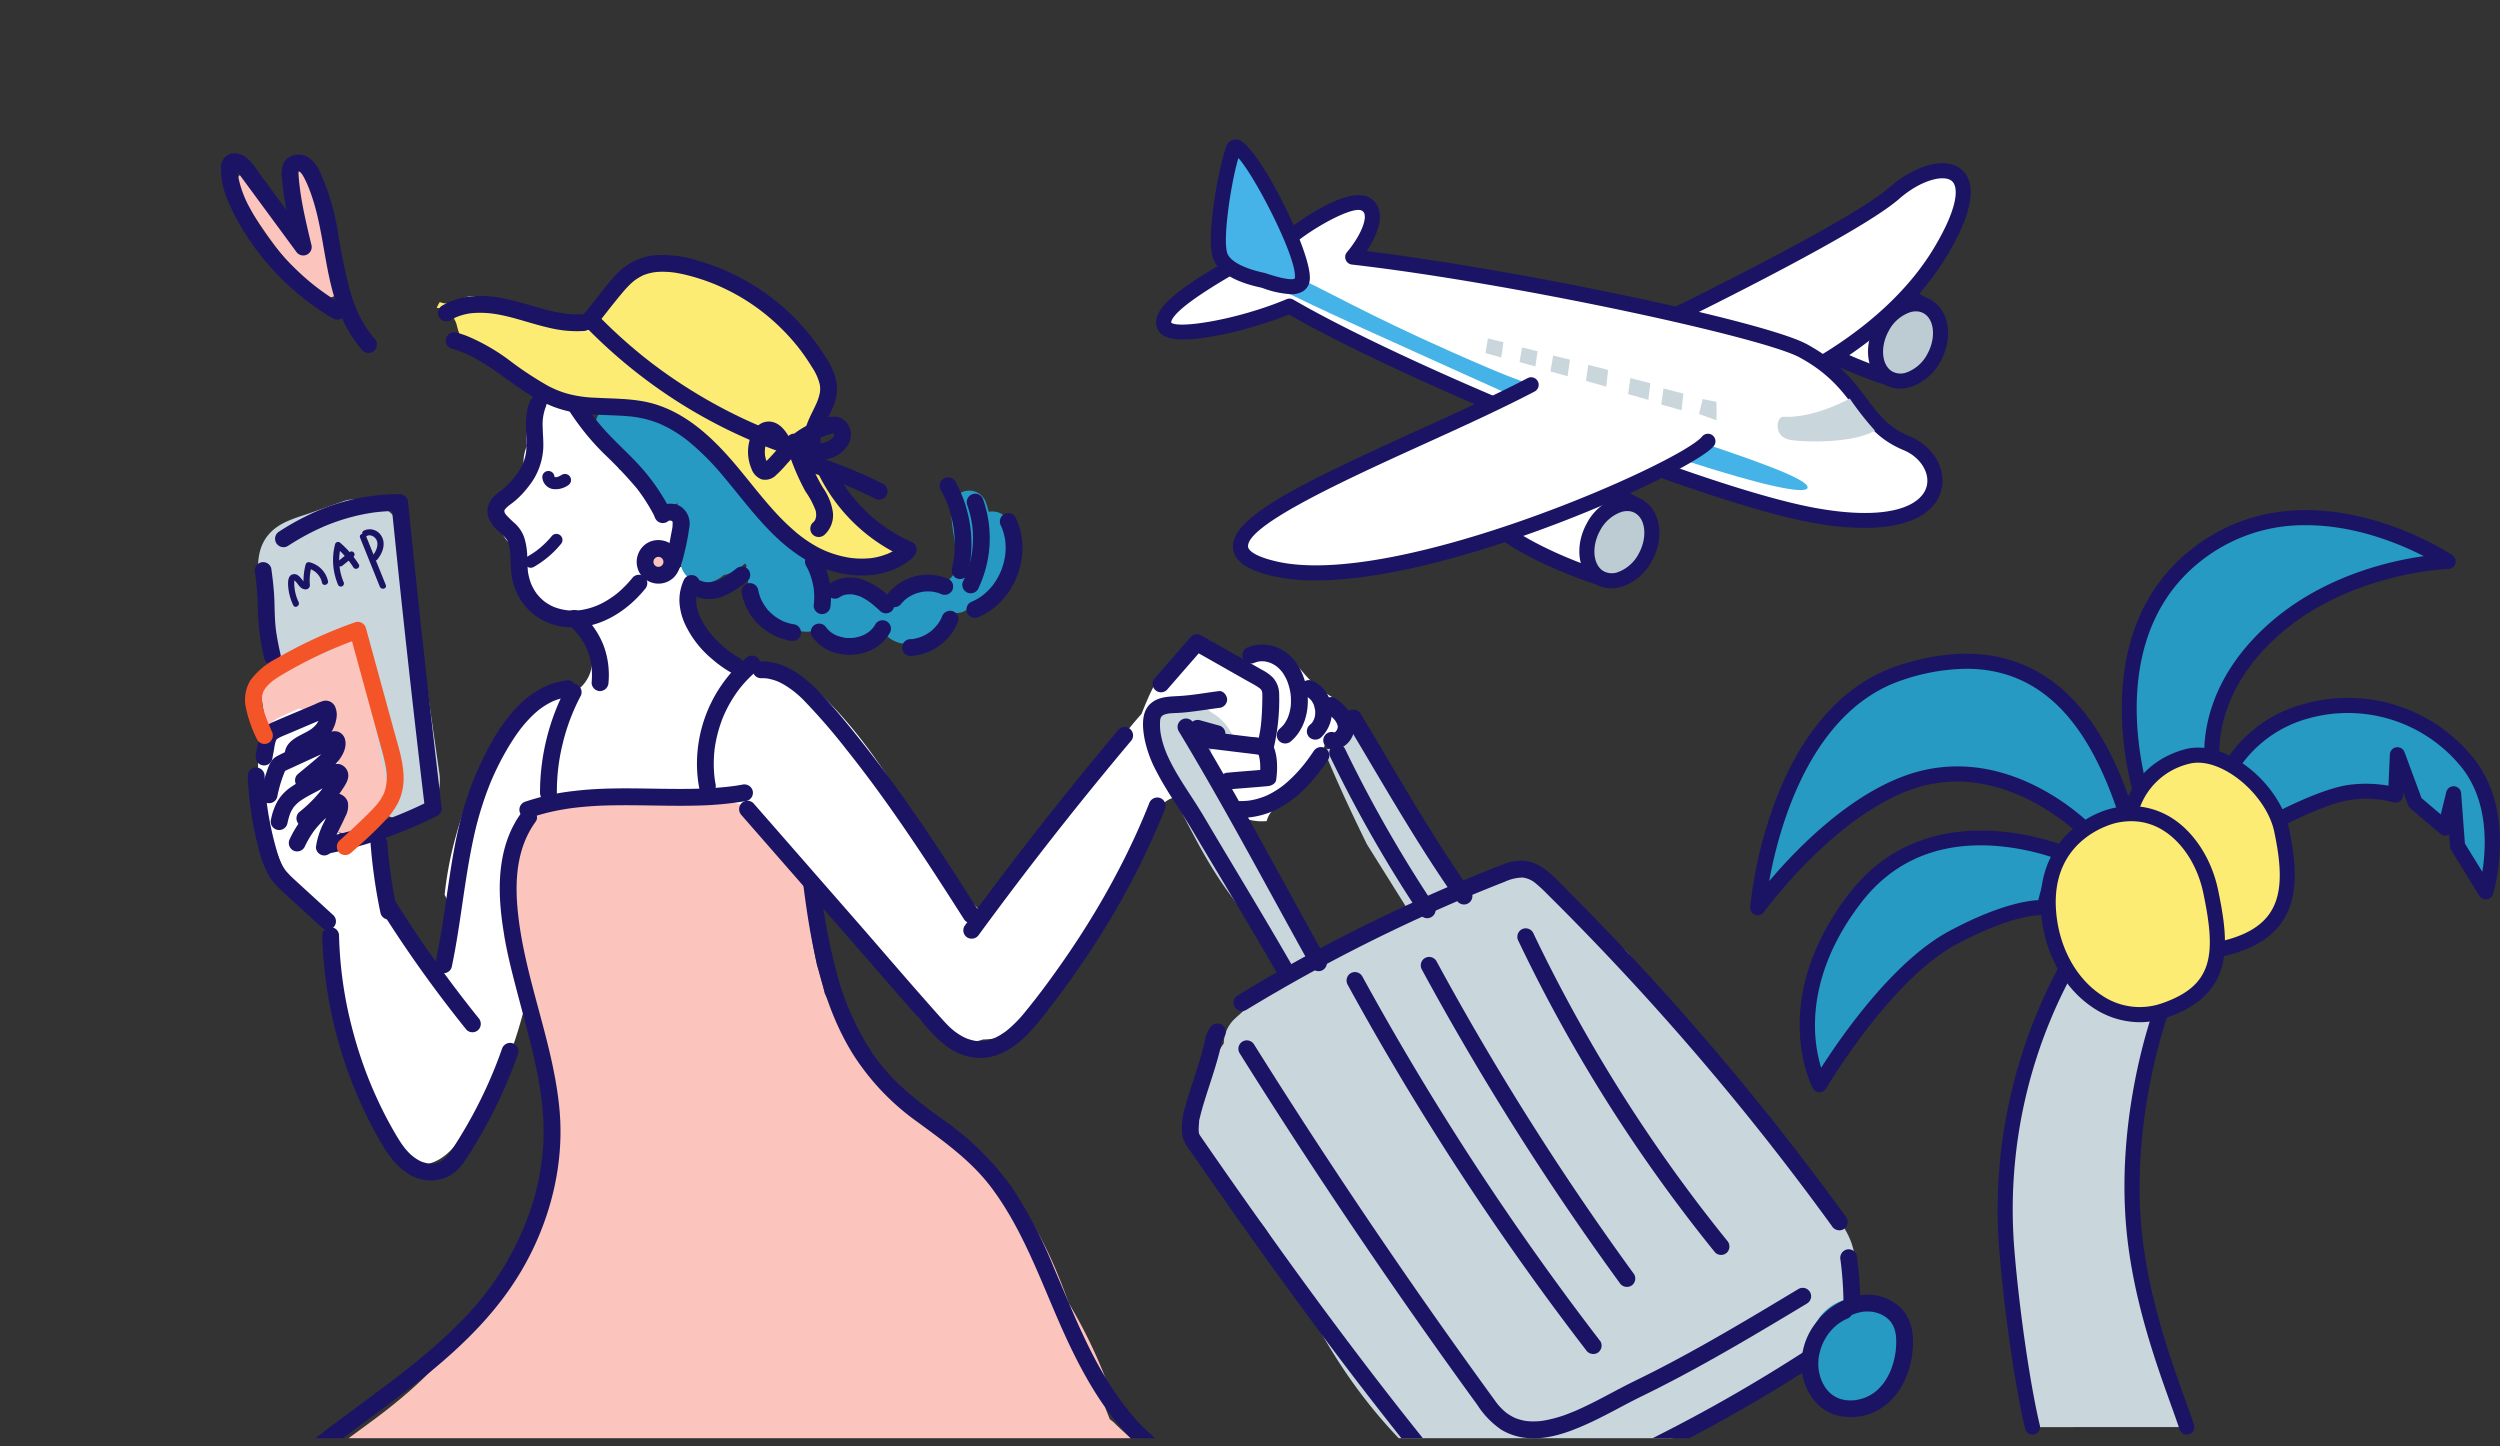 <svg xmlns="http://www.w3.org/2000/svg" xmlns:xlink="http://www.w3.org/1999/xlink" width="570" height="329.706" viewBox="0 0 570 329.706">
  <rect x="0" y="0" width="570" height="329.706" fill="#333333" stroke="none"/>
  <defs>
    <clipPath id="clip-path">
      <rect id="長方形_8689" data-name="長方形 8689" width="570" height="329.706" transform="translate(1128.097 4783.316)" fill="#fff" stroke="#707070" stroke-width="1"/>
    </clipPath>
    <clipPath id="clip-path-2">
      <rect id="長方形_8687" data-name="長方形 8687" width="466.284" height="328.042" fill="none"/>
    </clipPath>
    <clipPath id="clip-path-3">
      <rect id="長方形_8688" data-name="長方形 8688" width="569.392" height="554.205" fill="none"/>
    </clipPath>
  </defs>
  <g id="マスクグループ_10" data-name="マスクグループ 10" transform="translate(-1128.097 -4783.316)" clip-path="url(#clip-path)">
    <g id="グループ_3707" data-name="グループ 3707" transform="translate(1128.705 4783.177)">
      <g id="グループ_3704" data-name="グループ 3704" transform="translate(0 0)">
        <g id="グループ_3703" data-name="グループ 3703" clip-path="url(#clip-path-2)">
          <path id="パス_11479" data-name="パス 11479" d="M77.268,132.6q-3.374-23.49-6.751-46.982c-.614-4.266-.8-8.769-4.14-11.969a10.353,10.353,0,0,0-6.239-2.818,7.046,7.046,0,0,0-4.679-.053L48.374,73.3c-2.834,1.007-6.088,1.795-8.482,3.644-5.481,4.235-3.834,10.934-3.26,16.865A10.732,10.732,0,0,0,38.3,98.6a8.793,8.793,0,0,0,13.684,10.019,8.944,8.944,0,0,0,1.362-1.3c.5,1.315.915,2.679,1.359,3.991a150.68,150.68,0,0,1,6.229,25.8c.666,4.394,6.425,7.209,10.419,5.915,4.818-1.558,6.6-5.7,5.916-10.419" transform="translate(22.274 43.624)" fill="#c9d6dc"/>
          <path id="パス_11480" data-name="パス 11480" d="M65.4,124.128q-3-14.645-5.993-29.288A7.153,7.153,0,0,0,55.36,89.7a6.508,6.508,0,0,1-3.95,3.725c-5.112,1.814-10.336,3.288-15.4,5.218.724,4.2.986,8.488,2.12,12.617a6.584,6.584,0,0,1,.164.781,7.524,7.524,0,0,0,5.521-1.041c.483-.311.973-.607,1.461-.912q1.407,6.88,2.815,13.76a10.313,10.313,0,0,0,1,5l.836,1.814c1.761,3.817,7.031,4.963,10.578,3.466,4.028-1.7,5.763-5.8,4.9-9.993" transform="translate(22.31 55.577)" fill="#fbc4bd"/>
          <path id="パス_11481" data-name="パス 11481" d="M318.063,207.821c-.8-2.787-2.536-5.218-4.13-7.6q-2.34-3.489-4.833-6.872a220.09,220.09,0,0,0-23.355-26.669c-1.947-1.906-3.9-3.816-5.79-5.779q-6.122-9.358-12.212-18.737a8.68,8.68,0,0,0-8.179-4.086c-3.03-4.164-6.223-8.613-10.22-11.7-6.887-5.32-14.573-2.6-21.708.431-5.471,2.324-10.936,4.669-16.313,7.2-12.327,5.811-24.1,12.777-34.171,22.037a8.023,8.023,0,0,0-2.436,5.57c-2.219,3-6.354,11.59-7.05,15.372-2.348,12.725,8.678,16.813,15.96,26.074,3.843,4.89,6.077,13.27,9.922,18.159,9.8,19.617,23,35.2,41.679,47.541a8.451,8.451,0,0,0,7.666.445c5.829,0,11.637-3.391,16.523-6.245,9.679-5.656,18.851-12.286,28.18-18.494,8.307-5.526,20.846-8.966,27.359-16.658,4.226-4.99,5.087-13.085,3.108-20" transform="translate(103.691 76.437)" fill="#c9d6dc"/>
          <path id="パス_11482" data-name="パス 11482" d="M282.021,126.236c-.4-.326-.818-.625-1.236-.912.016-.431.031-.86.034-1.291A24.279,24.279,0,0,1,274.3,118.5c-.763-.87-1.511-1.756-2.334-2.57a9.541,9.541,0,0,0-2.885.62,18.807,18.807,0,0,0-1.85-1.691,15.789,15.789,0,0,1-5.711.9,11.416,11.416,0,0,1-6.4-2.786c-.828-.659-1.662-1.42-2.329-1.926a15.516,15.516,0,0,0-2.774.8,7.946,7.946,0,0,0-5.022,3.2c-3.743,3.432-5.722,8.1-7.624,12.839a80.162,80.162,0,0,0-5.989,7.549,7.963,7.963,0,0,0-.905.777A178.993,178.993,0,0,0,203.5,171.2c-.559.949-1.106,1.908-1.644,2.868q-3.418-3.511-6.754-7.092a7.2,7.2,0,0,0-3.8-5.623q-.9-1.494-1.8-2.993c-2.689-4.494-5.35-9.007-8.177-13.415-5.811-9.057-12.379-17.86-20.731-24.735a10.606,10.606,0,0,0-2.4-1.48,5.821,5.821,0,0,1-2.591-.246q-.882-.279-1.77-.59a7.449,7.449,0,0,0-1.072.144c-.162-.238-.329-.471-.492-.706-8.573-.261-17.084-5.84-18.618-14.7a7.558,7.558,0,0,1,.032-2.807c-.026,0-.05-.011-.074-.015-.811-.972,1.522-5.233.407-5.782-.047-.912-3.424,1.623-3.471.711a10.785,10.785,0,0,0,.068-11.88,38.787,38.787,0,0,0-6.725-8.017,11.673,11.673,0,0,0-5.552-2.74q-3.012-5.782-6.027-11.563c-1.895-3.634-6.692-4.885-10.283-3.369-3.876,1.636-5.575,5.567-4.788,9.6a9.638,9.638,0,0,0-.58,5.644c.092.513.185,1.028.275,1.542a23.093,23.093,0,0,0-3.885,3.2,8.267,8.267,0,0,0-.645,10.813,7.935,7.935,0,0,0,3.071,2.449c-.034.373-.057.745-.058,1.119-.016,4.088,1.84,7.718,4.237,10.9a9.983,9.983,0,0,0,4.388,3.536c.084.015.17.024.254.042,3.508.745,6.245,3.77,7.376,7.057a8.268,8.268,0,0,1-3.937,10.019,7.192,7.192,0,0,1-2.164.664c.011.126.021.253.034.379a12.865,12.865,0,0,0-3.547.588c-4.511,1.427-8.02,4.75-10.7,8.531A74.578,74.578,0,0,0,81.1,155.571a80.156,80.156,0,0,0-2.609,13.54c.062.121.123.245.186.363A6.09,6.09,0,0,1,78,176.327q-.053,1.773-.044,3.547c.016,2.961.115,5.921.172,8.882-.045-.091-.086-.183-.131-.274a7.938,7.938,0,0,0-5.44-3.9q-.9-3.5-1.793-7a5.289,5.289,0,0,1-2.25-2.177,47.524,47.524,0,0,1-5.1-17.651,4.513,4.513,0,0,1,.551-2.622,8.414,8.414,0,0,0-.807-.73,7.332,7.332,0,0,1-.544.509c-2.459,2.028-5.892,2.428-8.318,0-2.094-2.094-2.454-6.3,0-8.318a2.777,2.777,0,0,0,.245-.223c.112-.769.4-1.586.562-2.35.01-.05.018-.086.024-.115s.008-.071.013-.117l.107-.985-2.852-10.2a8.218,8.218,0,0,0-7.193-5.929c-.015.006-.028.016-.04.023-1.378.672-2.815,1.22-4.187,1.906-.347.172-.69.351-1.024.551-.078.045-.394.277-.59.411-.113.105-.228.214-.261.246-.092.1-.181.2-.256.293-.24.35-.172.22,0,0,.023-.029.044-.062.07-.1a6.935,6.935,0,0,1-2.015,1.961,12.148,12.148,0,0,0-.68,2.825c-1.106,9,1.328,18.064,4.653,26.358q1.351,3.372,2.791,6.712a25.424,25.424,0,0,1,6.966,6.833c2.345,3.584,3.037,7.811,3.544,11.974a4.535,4.535,0,0,1-.9,3.215c2.689,7.745,3.62,16.8,6.861,24.134.855,1.934,2.9,7.667,4.235,5.648-1.351,2.025-.293,2.757.107,5.076.64,3.725,3.6,6.5,7.062,7.761a5.375,5.375,0,0,1,3.2-2.039c3.089-.747,5.421-3.011,7.408-5.832,2.345-3.332,4.52-6.832,6.73-10.255,4.75-7.364,6.981-15.833,8.984-24.286a37.136,37.136,0,0,0-.679-4.013,7.208,7.208,0,0,0-2.732-4.219c-.036-2.1-.044-4.2.026-6.292q.092-2.85.4-5.687c.013-.115.1-.74.136-1.051.034-.206.068-.421.071-.436.212-1.22.429-2.436.69-3.646a73.366,73.366,0,0,1,2.093-7.625,6.69,6.69,0,0,0,2.632-.371q5.993-2.121,12.112-3.855,1.261,3.214,2.711,6.357c1.364,2.938,5.249,4.329,8.205,3.931a8.3,8.3,0,0,0,6.846-5.9,45.918,45.918,0,0,0,1.3-5.45c4.865-.364,9.74-1,14.559-1.752A148.349,148.349,0,0,0,160.7,162.158q7.179,9.752,14.358,19.5l7.952,10.8c2.951,4.009,5.793,8.059,10.736,9.706a11.878,11.878,0,0,0,7.512-.057,16.035,16.035,0,0,0,9.561-3.267c.177-.134.342-.279.513-.419a6.12,6.12,0,0,1-.029-.73c2.549-1.931,4.315-5.612,5.858-7.92,3.058-4.572,6.161-9.117,9.114-13.757,4.171-6.551,8-13.449,10.387-20.841,1.837-2.859,3.589-5.539,6.529-7.518,2.321-1.565,5.588-.769,7.385,1.213.269-.178.544-.353.824-.517.233-.134.925-.466.986-.525q.394-.126.8-.228l.018.008c-.619.2.206.228.285.11.168.065.322.12.413.146.314.206.656.423.648.418.5.319.978.664,1.471.993,2.932,1.969,6.364,3.408,9.912,3.032a4.728,4.728,0,0,1,.674-1.581,20.057,20.057,0,0,1,3.889-4.357c.879-.727,1.791-1.417,2.7-2.106.335-.253.671-.505,1.009-.756.144-.109.238-.175.29-.214a8.074,8.074,0,0,1,1.94-1.088c.039-.275.071-.554.1-.834a36.553,36.553,0,0,0,3.123-8.21l.021.006a3.464,3.464,0,0,0,4.5-2.893c.233-1.722-.912-3.032-2.157-4.038" transform="translate(22.279 35.031)" fill="#fff"/>
          <path id="パス_11483" data-name="パス 11483" d="M90.278,63.085c.632.3.653.3.479.219-.125-.058-.249-.117-.374-.173l-.105-.045" transform="translate(55.939 39.089)" fill="#f9ecab"/>
          <path id="パス_11484" data-name="パス 11484" d="M146.528,75.848c-1.022-2.7.836-5.782,3.3-6.93a13.488,13.488,0,0,0-.513-10.717c-2.112-4.409-6.83-7.664-10.811-10.228-3.911-2.517-10.014-7.233-14.428-8.68-8.411-2.758-19.393-2.245-25.653,5.858A13.683,13.683,0,0,0,96.3,49.086c-.355-.058-.709-.11-1.062-.173-.295-.052-.588-.113-.881-.172-4.323,1.72-9.1.543-12.994-1.992-1.179-.259-2.347-.554-3.489-.857-1.211-.322-2.421-.659-3.639-.959-.6-.146-1.192-.285-1.793-.408-.392-.083-.786-.155-1.179-.224q.743.078.112.01a16.675,16.675,0,0,0-1.705-.1c-.131,0-.831.047-1.145.057-.22.063-.671.177-.99.261-.091.079-.752.408-.909.505A5.215,5.215,0,0,1,61.8,45.6a7.722,7.722,0,0,0-.692,1.314,5.258,5.258,0,0,1,4.608,4.128,22.916,22.916,0,0,0,.933,2.859c.23.475.484.939.758,1.39a11.012,11.012,0,0,1,.622.959,14.835,14.835,0,0,0,1.208,1.322,5.164,5.164,0,0,1,3.262.8c5.411,3.557,10.845,7.643,17.027,9.761,6.48,2.219,13.378,3.021,19.968,4.857,5.769,1.61,11.344,4.034,15.717,8.229a43.121,43.121,0,0,1,6.8,9.08c.394.334.786.669,1.181,1,5.541,4.635,11.3,9.211,17.979,12.084,3.931,1.691,14.353,3.059,17.145-.556.421-.543-5.465-2.745-5.2-3.336-8.26-4.953-13.278-14.9-16.587-23.635" transform="translate(37.863 23.412)" fill="#fcec74"/>
          <path id="パス_11485" data-name="パス 11485" d="M275.356,197.289a10.019,10.019,0,0,0-.3-2.347,11.659,11.659,0,0,0-.314-4c-1.537-5.813-7.486-9.8-13.381-7.313-8.221,3.469-8.945,15.247-4.967,22.054,2.235,3.827,7.743,5.518,11.588,3.038a9.17,9.17,0,0,0,3.638-4.506,8.174,8.174,0,0,0,3.738-6.924" transform="translate(157.414 113.312)" fill="#269ac2"/>
          <path id="パス_11486" data-name="パス 11486" d="M56.3,49.034a67.024,67.024,0,0,1-4.854-17.96,2.612,2.612,0,0,0-.152-1.31q-.165-1.538-.262-3.081c-.185-2.975-4.969-4.072-5.546-.75a9.693,9.693,0,0,0,.306,5.16,74.794,74.794,0,0,0,1.453,8.153c-3.311-4.261-6.231-8.845-9.122-13.427-1.935-3.066-6.823-.236-4.877,2.849,5.38,8.527,10.913,17.147,18.619,23.787,2.533,2.182,5.685-.505,4.435-3.422" transform="translate(20.321 14.807)" fill="#fbc4bd"/>
          <path id="パス_11487" data-name="パス 11487" d="M301.777,278.354c-.6-4.457-3.694-8.5-8.361-9.123a13.3,13.3,0,0,0-9.1,2.376c-.094-.01-.186-.016-.28-.028s-.573-.076-.862-.113l-.636-.105c-.5-.084-.994-.173-1.492-.269a82.59,82.59,0,0,1-12.343-3.62l-.081-.029c-.457-.211-.918-.408-1.373-.62q-1.373-.641-2.718-1.341-2.857-1.489-5.562-3.244-1.271-.823-2.5-1.707c-.369-.266-.732-.538-1.1-.807l-.2-.162c-1.759-1.448-3.448-2.956-5.068-4.558a7.8,7.8,0,0,0-1.019-.829q-.532-1.336-1.053-2.676a6.977,6.977,0,0,0,.441-5.717,113.4,113.4,0,0,0-8.756-18.1c-2.76-7.7-5.963-15.2-10.7-21.862s-10.613-12.6-18.012-16.3a9.79,9.79,0,0,0-2.368-.82q-3.158-3.379-6.312-6.765c-3.119-3.361-6.2-6.765-9.072-10.338l-.645-.811c-.207-.272-.6-.787-.658-.865q-.894-1.207-1.749-2.439-2.053-2.969-3.837-6.109c-.87-1.537-1.623-2.964-2.308-4.337A55.113,55.113,0,0,0,182.3,150.6q-.357-1.759-.68-3.523-.649-3.54-1.168-7.1c-.068-.465-.133-.93-.2-1.394.037.256,0-.011-.1-.811-.136-1.192-.279-2.384-.407-3.576a11.293,11.293,0,0,0-1.624-4.705,22.616,22.616,0,0,0-13.963-15.693c-6.2-2.4-13.054-1.472-19.466-.688a104.617,104.617,0,0,1-25.47-.013,6.224,6.224,0,0,0-2.792.3c-.026.055-.047.11-.075.162a45.319,45.319,0,0,0-4.255,13.409c.024.071.047.144.071.215-.086.267-.157.539-.235.808A108.715,108.715,0,0,0,111,144.1c1.075,7.275,3.625,14.011,6.166,20.935a102.2,102.2,0,0,1,3.46,11.091q.656,2.714,1.122,5.468c.055.33.259,1.931.219,1.493.109,1.017.212,2.034.28,3.055q.182,2.765.118,5.536-.036,1.487-.151,2.97c-.032.421-.1.847-.115,1.268,0,.084,0,.154-.006.211,0,.023-.006.039-.011.063a55.465,55.465,0,0,1-2.867,10.641c.13-.384-.6,1.4-.743,1.7q-.53,1.127-1.1,2.235c-.889,1.73-1.845,3.424-2.844,5.092-1.934,3.228-4.031,6.355-6.153,9.464-2.154,3.153-4.345,6.284-6.66,9.324l-.018.023q-.5.639-1.009,1.268-.8.991-1.618,1.961-1.912,2.267-3.958,4.413a96.439,96.439,0,0,1-8.241,7.591q-1.115.921-2.25,1.82c-.2.157-1.1.854-1.2.933Q81.262,254.3,79.07,255.9c-6.373,4.682-12.853,9.256-18.862,14.408-8.411,7.211-15.746,16.123-19.874,26.332L28.546,315.21a7.417,7.417,0,0,0-1.046,2.766c-2.1,2.719-4.146,5.479-5.962,8.391-2.076,3.33-3.811,6.845-5.98,10.118.275-.463-1.043,1.268-1.338,1.563-.28.279-.57.544-.866.8l-.219.113c-2.561,1.33-4.964,2.778-6.41,5.414-4.36,7.943,2.873,15.132,9.922,17.536,4.451,1.519,9.3,1.331,13.9.769A8.768,8.768,0,0,0,35.4,364.3q19.6.641,39.187,1.409c2.478.1,6.705,1.45,9.182,1.552a16.118,16.118,0,0,0,4.841,2.841c1.7.769,3.426,1.474,5.155,2.167q.875.352,1.751.7c.214.086.376.151.494.2l.46.209a92.617,92.617,0,0,1,15.764,9.051,7.129,7.129,0,0,0,5.026,1.135c4.156,1.474,8.416,2.761,12.737,3.866a5.056,5.056,0,0,1,4.522-.614c13.061,5.073,26.811,5.706,40.792,4.363.011-.037.026-.073.037-.11a101.258,101.258,0,0,0,20.283-4.271,89.846,89.846,0,0,0,21.007-10,62.688,62.688,0,0,0,38.6-28.228,50.955,50.955,0,0,0,19.482-32.977q7.8-9.727,15.545-19.491a8.993,8.993,0,0,0,4.569-4.007c.036-.036.079-.083.143-.147.4-.287.753-.7,1.132-1.025a22.675,22.675,0,0,0,2.185-2.025,13.329,13.329,0,0,0,3.477-10.532m-6.715,13.4-.107.133a13.085,13.085,0,0,0,.73-1.488,2.471,2.471,0,0,1-.624,1.356" transform="translate(3.348 69.555)" fill="#fbc4bd"/>
          <path id="パス_11488" data-name="パス 11488" d="M175.861,115.893a5.952,5.952,0,0,1,3.516-8.641c.478-.152.959-.29,1.443-.416a5.829,5.829,0,0,1-.894-1.108c-.2-.327-.4-.651-.622-.969l-.121-.172c-.031-.039-.068-.083-.112-.136l-.248-.282q-.313-.35-.646-.68t-.68-.646a2.808,2.808,0,0,0-.324-.243c-.494-.3-.279-.188,0,0,.092.053.206.121.351.206-.546-.319-1.045-.734-1.586-1.066a5.914,5.914,0,0,1-2.612-3.374c-.789.084-1.582.139-2.376.162-.6.018-1.2.015-1.795.031-.228.006-2.457.219-1.39.047a8.179,8.179,0,0,1-2.026.076,9.14,9.14,0,0,0-1.035,1.1,7.252,7.252,0,0,0-1.028.539,9.243,9.243,0,0,0-2.5,2.384,69,69,0,0,0,1.888,7.126,5.123,5.123,0,0,1-.029,3.254c5.448,9.745,9.815,20.213,16.358,29.254,5.188,7.17,10.654,14.141,15.608,21.463,1.9-1.556,3.808-3.115,5.665-4.728a7.346,7.346,0,0,1,.807-.6c-9.462-13.6-17.111-28.381-25.613-42.583" transform="translate(99.869 60.951)" fill="#c9d6dc"/>
          <path id="パス_11489" data-name="パス 11489" d="M206.335,122.6c-4.956-7.211-10.413-13.929-13.579-21.99-.695,1.757-1.236,3.545-2.059,5.259a5.309,5.309,0,0,1-4.81,2.833,8.538,8.538,0,0,1,.659,1.275c2.885,6.888,6.041,13.655,9.339,20.355l8.885,14.194a8.761,8.761,0,0,0,1.82,2.067,6.3,6.3,0,0,1,1.3-1c2.805-1.631,6.062-2.784,9.117-4.169-3.668-6.2-6.564-12.845-10.673-18.825" transform="translate(115.18 62.338)" fill="#c9d6dc"/>
          <path id="パス_11490" data-name="パス 11490" d="M177.613,85.571c0-.105,0-.209-.008-.314l-.018,0c-.036-.355-.076-.711-.125-1.066-.313-2.289-2.413-3.121-4.363-2.792-.188-.672-.387-1.341-.6-2a4.021,4.021,0,0,0-7.858,1.062c-.287,3.741.86,7.275,1.054,10.975.105,1.976-.04,4.473-1.931,5.563a3.627,3.627,0,0,0-1.913,2.77,6.021,6.021,0,0,0-1.655-.808,6.4,6.4,0,0,0-1.767-.824,7.241,7.241,0,0,0-7.646,2.428c-1.344-.52-2.627-1.114-3.61-1.448-3.929-1.331-8.119-1.832-11.823.407a4.118,4.118,0,0,0-.564.415c-.066-.023-.131-.044-.2-.062a8.652,8.652,0,0,0,.185-1.37c.16-3.166-1.477-6-3.242-8.484a4.476,4.476,0,0,0-4.851-1.8,114.623,114.623,0,0,0-13.87-18.467,3.655,3.655,0,0,0-3.5-1.022A34.163,34.163,0,0,0,90.1,58.315c-3.487-3.552-8.961,2.026-5.534,5.779q2.857,3.124,5.711,6.25a108.654,108.654,0,0,0,7.583,8.3,3.656,3.656,0,0,0,4.358.786,3.743,3.743,0,0,0-.036,1.077,45.054,45.054,0,0,0,1.463,8.463,5.929,5.929,0,0,0-.3,5.823c1.961,3.652,6.5,3.552,9.3,1.045a9.336,9.336,0,0,0,4.809-2.642c.05.045.1.094.147.139.1.087.2.167.306.243a3.254,3.254,0,0,0-.151,1.161c.272,4.375,3.286,10.265,7.718,11.451,2.224,2.013,5.35,3.129,8.066,2.246a16.642,16.642,0,0,0,6.883,1.757c.143.1.292.189.445.277a6.394,6.394,0,0,0,6.215.087,6.753,6.753,0,0,0,2.206-1.527,4.092,4.092,0,0,0,.415.518,7.023,7.023,0,0,0,4.611,1.991,8.01,8.01,0,0,0,4.151-.913,6.28,6.28,0,0,0,5.74-4.958,5.739,5.739,0,0,0,.13-1.524,3.674,3.674,0,0,0,3.464-.24,11.023,11.023,0,0,0,1.124-.75,4.293,4.293,0,0,0,4.447-1.861,22.274,22.274,0,0,0,4.243-15.723" transform="translate(51.727 35.43)" fill="#269ac2"/>
          <path id="パス_11491" data-name="パス 11491" d="M77.877,57.195c-1.231,3.089-.808,6.378-.752,9.611,0,.361,0,.722-.016,1.084-.008.157-.018.314-.032.471,0,.034-.083.641-.019.225a12.19,12.19,0,0,1-.453,1.937q-.138.425-.308.839c.154-.373-.084.168-.1.2-.078.164-.159.324-.243.483a14.6,14.6,0,0,1-1.075,1.718s-.379.494-.159.219c-.081.1-.162.2-.245.3-.258.313-.522.622-.792.923a18.231,18.231,0,0,1-1.558,1.566,7.039,7.039,0,0,1-.556.46c-.321.238-.64.476-.954.722a7.691,7.691,0,0,0-1.531,1.571,4.48,4.48,0,0,0-.556,4.149,7.96,7.96,0,0,0,2.206,3c.358.329.727.648,1.079.985.207.2.408.4.6.614.062.07.12.141.181.212-.337-.392.032.065.094.165.045.076.084.157.13.233.22.363-.113-.411.07.168.1.33.212.656.292.993a9.871,9.871,0,0,1,.275,2.175c.084,1.529.071,3.05.29,4.569a13.936,13.936,0,0,0,.969,3.448,13.729,13.729,0,0,0,4.622,5.823,14.353,14.353,0,0,0,7.633,2.533c6.765.385,13.048-3.626,17.171-8.707a1.97,1.97,0,0,0,0-2.718,1.945,1.945,0,0,0-2.718,0,26.386,26.386,0,0,1-2.967,3.137c-.507.449-.9.769-1.236,1.016q-.841.619-1.736,1.156a15.655,15.655,0,0,1-3.3,1.544,16.583,16.583,0,0,1-1.8.489q-.459.1-.92.167c.407-.062-.2.021-.233.024-.186.018-.373.032-.56.045a11.769,11.769,0,0,1-3.641-.283,14.122,14.122,0,0,1-1.579-.488c-.5-.181.343.173-.136-.053-.1-.047-.194-.089-.29-.136-.285-.136-.564-.287-.836-.447-.224-.131-.444-.272-.658-.418-.128-.089-.253-.18-.377-.272.055.04.295.245.024.016a12.55,12.55,0,0,1-1.223-1.161c-.17-.188-.334-.384-.492-.583.258.322.037.049-.023-.039-.071-.105-.147-.209-.219-.314a11.881,11.881,0,0,1-.837-1.472c-.055-.117-.1-.238-.162-.353-.138-.274.152.426-.015-.045-.089-.248-.183-.491-.262-.742a13.432,13.432,0,0,1-.418-1.705s-.086-.53-.039-.227-.026-.23-.026-.232c-.029-.288-.049-.577-.063-.865-.037-.761-.047-1.524-.079-2.287a15.584,15.584,0,0,0-.724-4.609,7.9,7.9,0,0,0-2.06-3.087,29.946,29.946,0,0,1-2.169-2.109c.327.384-.083-.154-.152-.282-.042-.078-.079-.157-.118-.236.222.46.049.079.018-.039a1.073,1.073,0,0,1-.055-.264c.013.079.026.159.037.238a2.755,2.755,0,0,1,0-.306c.023.322-.045.177.008.037.07-.206.06-.2-.028.019a2.687,2.687,0,0,1,.152-.275c.034-.07.214-.29-.021,0,.1-.126.214-.246.327-.361.193-.194.4-.369.612-.544.28-.232.052-.039-.006,0,.123-.094.249-.185.374-.277.4-.3.8-.6,1.181-.93a21,21,0,0,0,2.863-3.072,15.2,15.2,0,0,0,3.4-8.655c.086-1.646-.1-3.3-.123-4.943a11,11,0,0,1,.753-4.729,1.931,1.931,0,0,0-1.343-2.365,1.979,1.979,0,0,0-2.363,1.343" transform="translate(42.292 34.572)" fill="#1b1464"/>
          <path id="パス_11492" data-name="パス 11492" d="M95.677,74.9c.3-.3-.269.211.04-.029q-.372.138-.068.029l.139-.039c.39-.134-.345-.023.078-.015.152,0,.3.006.454.013-.46-.018-.044.019.076.044.471.1-.363-.141.068.026.146.094.157.094.031,0s-.118-.094.031.04c-.128-.293-.018-.019.062.121-.157-.282-.04-.04.013.134.112.368.029-.287.011.139-.013.311-.018.62-.037.931-.016.144-.011.113.013-.089-.011.083-.026.164-.039.246-.037.217-.078.432-.117.648-.084.453-.17.905-.261,1.357a33.031,33.031,0,0,1-1.236,5.094,5.108,5.108,0,0,1-.436.8c-.189.306.143-.079-.151.177-.063.055-.455.347-.157.159-.05.032-.1.063-.152.094-.2.105-.211.11-.021.018l-.162.044c.206-.018.238-.023.094-.015a1.641,1.641,0,0,1-.253,0q.311.046.1,0c-.133-.04-.107-.028.079.04-.186-.115-.186-.115,0,0a1.921,1.921,0,1,0-2.716,2.716,4.163,4.163,0,0,0,5.712-.146c1.458-1.3,1.973-3.319,2.4-5.142a55.8,55.8,0,0,0,1.127-5.827,4.744,4.744,0,0,0-1.876-4.784,4.68,4.68,0,0,0-5.562.5A1.922,1.922,0,0,0,95.677,74.9" transform="translate(56.143 43.988)" fill="#1b1464"/>
          <path id="パス_11493" data-name="パス 11493" d="M97.639,86.531a8.722,8.722,0,0,0,6.681.1,22.661,22.661,0,0,0,5.631-3.529,1.923,1.923,0,0,0,0-2.718,1.981,1.981,0,0,0-2.716,0l-.282.219c.154-.118.143-.109-.034.028s-.332.253-.5.376c-.356.267-.719.528-1.088.774-.345.23-.7.45-1.058.654-.155.086-.311.17-.47.251-.062.031-.708.329-.347.177a8.186,8.186,0,0,1-1.15.384c-.225.058-.452.1-.68.146.34-.065-.042,0-.177.015a6.6,6.6,0,0,1-1.2-.018c.455.05-.241-.063-.326-.086s-.729-.256-.348-.092a1.977,1.977,0,0,0-2.629.69,1.944,1.944,0,0,0,.69,2.629" transform="translate(59.927 49.475)" fill="#1b1464"/>
          <path id="パス_11494" data-name="パス 11494" d="M79.686,58.76a57.587,57.587,0,0,0,8.189,10.2,97.458,97.458,0,0,1,7.547,7.972c.188.238-.162-.211.026.032l.272.36q.274.367.541.742.53.741,1.025,1.506c.748,1.155,1.437,2.347,2.081,3.562a1.938,1.938,0,0,0,2.629.69,1.963,1.963,0,0,0,.688-2.629A46.867,46.867,0,0,0,95.11,70.744c-2.544-2.661-5.293-5.12-7.706-7.907q-.568-.658-1.116-1.336c-.079-.1-.159-.2-.236-.295,0,0-.363-.463-.173-.219q-.272-.352-.534-.709C84.516,59.159,83.74,58,83,56.822a1.922,1.922,0,0,0-3.319,1.939" transform="translate(49.212 34.616)" fill="#1b1464"/>
          <path id="パス_11495" data-name="パス 11495" d="M96.372,81.977a11.059,11.059,0,0,0-1.1,5.082,14.072,14.072,0,0,0,1.27,5.141,23.045,23.045,0,0,0,6.119,7.928,26.605,26.605,0,0,0,4.355,3.118,1.921,1.921,0,1,0,1.939-3.317q-.85-.479-1.654-1.03-.413-.282-.813-.581c-.113-.084-.371-.29-.113-.083-.165-.134-.334-.267-.5-.4a26.085,26.085,0,0,1-3.215-3.144c-.22-.256-.436-.518-.645-.784.222.282-.1-.13-.16-.217q-.173-.238-.34-.481a18.2,18.2,0,0,1-1.163-1.918c-.165-.313-.309-.635-.462-.954.144.3,0,0-.052-.136-.078-.2-.151-.4-.217-.6-.109-.324-.2-.651-.283-.983-.037-.152-.071-.3-.1-.458-.016-.084-.105-.666-.078-.432.029.253,0-.01,0-.05-.006-.1-.018-.2-.026-.308-.013-.2-.021-.408-.021-.614,0-.178,0-.358.013-.538,0-.084.065-.667.032-.434-.034.251,0-.01.011-.05.019-.1.037-.2.058-.306.042-.2.092-.408.151-.609s.125-.407.2-.606c.028-.076.058-.151.087-.227.1-.28-.186.411.036-.066A1.968,1.968,0,0,0,99,81.287a1.946,1.946,0,0,0-2.629.69" transform="translate(59.026 50.221)" fill="#1b1464"/>
          <path id="パス_11496" data-name="パス 11496" d="M79.815,89.234a20.142,20.142,0,0,1,1.526,1.45q.335.355.651.729c.113.134.224.27.332.408-.241-.3.1.141.12.165A16.033,16.033,0,0,1,83.46,93.57c.164.3.321.6.466.9.06.126.115.258.177.384s.045.1-.028-.071c.032.078.063.155.094.235a16.256,16.256,0,0,1,.967,3.7c-.049-.348,0,.058.015.183.015.146.028.292.039.439.026.326.04.651.049.978a21.185,21.185,0,0,1-.066,2.2,1.931,1.931,0,0,0,1.922,1.921,1.971,1.971,0,0,0,1.922-1.921,19.257,19.257,0,0,0-1.2-8.68,19.058,19.058,0,0,0-5.28-7.324,1.921,1.921,0,0,0-2.716,2.718" transform="translate(49.112 53.269)" fill="#1b1464"/>
          <path id="パス_11497" data-name="パス 11497" d="M96.543,80.548A3.061,3.061,0,1,1,93.686,77.3a3.061,3.061,0,0,1,2.857,3.252" transform="translate(56.031 47.89)" fill="#fbc4bd"/>
          <path id="パス_11498" data-name="パス 11498" d="M95.348,81.276c-.006.086-.016.17-.028.254.023-.17.047-.34.07-.51a3.45,3.45,0,0,1-.2.716l.193-.46a3.312,3.312,0,0,1-.4.7l.3-.389a3.48,3.48,0,0,1-.562.562c.13-.1.259-.2.389-.3a3.451,3.451,0,0,1-.69.4l.458-.194a3.371,3.371,0,0,1-.786.211l.512-.07a3.42,3.42,0,0,1-.844-.008l.512.068a3.342,3.342,0,0,1-.717-.2l.46.194a3.385,3.385,0,0,1-.7-.4c.13.1.259.2.389.3a3.355,3.355,0,0,1-.562-.562c.1.13.2.259.3.389a3.406,3.406,0,0,1-.4-.69l.194.46a3.393,3.393,0,0,1-.211-.786c.023.17.047.34.07.51a3.408,3.408,0,0,1,.008-.842l-.068.51a3.424,3.424,0,0,1,.2-.716l-.194.458a3.372,3.372,0,0,1,.4-.695l-.3.389a3.3,3.3,0,0,1,.562-.562c-.13.1-.259.2-.389.3a3.332,3.332,0,0,1,.69-.4c-.154.065-.306.13-.46.193a3.411,3.411,0,0,1,.786-.209l-.51.068a3.331,3.331,0,0,1,.842.01c-.17-.023-.34-.045-.51-.07a3.426,3.426,0,0,1,.716.2l-.458-.193a3.33,3.33,0,0,1,.695.4l-.389-.3a3.491,3.491,0,0,1,.564.562l-.3-.389a3.374,3.374,0,0,1,.4.69c-.065-.152-.128-.306-.193-.458a3.37,3.37,0,0,1,.209.786c-.023-.17-.045-.34-.068-.512a3.586,3.586,0,0,1,.018.59A1.932,1.932,0,0,0,97.269,83.2a1.962,1.962,0,0,0,1.921-1.921,4.968,4.968,0,0,0-2.8-4.671,5.242,5.242,0,0,0-3.32-.374,4.853,4.853,0,0,0-2.46,1.412,5.071,5.071,0,0,0-.779,5.8,5.006,5.006,0,0,0,7.964,1.1,5.2,5.2,0,0,0,1.4-3.267,1.929,1.929,0,0,0-1.921-1.921,1.968,1.968,0,0,0-1.921,1.921" transform="translate(55.305 47.162)" fill="#1b1464"/>
          <path id="パス_11499" data-name="パス 11499" d="M75.176,118.125a45.922,45.922,0,0,1,4.835-1.377q1.12-.253,2.25-.457.513-.092,1.028-.175c.206-.032.413-.065.619-.1l.413-.062c.24-.032.277-.037.11-.016a82.914,82.914,0,0,1,9.632-.661c6.532-.123,13.064.236,19.6.039a75.776,75.776,0,0,0,10.924-1.053,1.93,1.93,0,0,0,1.343-2.363,1.974,1.974,0,0,0-2.363-1.343c-.4.071-.8.139-1.2.2-.2.031-.4.062-.6.091,0,0-.656.089-.3.042q-1.217.158-2.439.269c-1.576.144-3.157.236-4.737.293-3.215.115-6.43.084-9.645.037-6.527-.094-13.09-.272-19.585.526a53.041,53.041,0,0,0-10.9,2.4,1.922,1.922,0,0,0,1.022,3.706" transform="translate(45.065 68.482)" fill="#1b1464"/>
          <path id="パス_11500" data-name="パス 11500" d="M107.492,97.027c.246,0,.491,0,.735.01.152.006.3.018.455.032.052,0,.428.052.193.018s.138.026.189.036c.118.021.235.044.351.07.293.062.581.136.868.222.228.07.455.144.68.227.113.04.224.084.335.128.288.112-.243-.112.04.016a16.047,16.047,0,0,1,1.456.75,22.071,22.071,0,0,1,4.8,3.9,139.644,139.644,0,0,1,9.535,11.065c6.109,7.637,11.9,15.91,17.393,24.194,3.118,4.7,6.166,9.454,9.2,14.212a1.922,1.922,0,1,0,3.319-1.939c-5.52-8.665-11.094-17.3-17.04-25.679q-4.511-6.355-9.334-12.478c-3.128-3.954-6.333-7.9-9.82-11.548-3.536-3.691-7.985-7.151-13.351-7.073a1.921,1.921,0,1,0,0,3.842" transform="translate(65.413 57.739)" fill="#1b1464"/>
          <path id="パス_11501" data-name="パス 11501" d="M104.217,116.374q10.507,12.023,21.013,24.045c6.982,7.988,13.924,16.012,20.937,23.972a29.693,29.693,0,0,0,5.042,4.848,13.493,13.493,0,0,0,6.088,2.415c4.658.593,8.892-2,12.05-5.191a56.275,56.275,0,0,0,4.3-5.073q2.286-2.935,4.486-5.938,4.225-5.787,8.041-11.856a178.585,178.585,0,0,0,13.317-25.509q.7-1.65,1.357-3.312a1.93,1.93,0,0,0-1.343-2.365,1.98,1.98,0,0,0-2.363,1.343q-2.483,6.253-5.61,12.5t-6.746,12.261q-3.581,5.959-7.58,11.655c-2.651,3.782-5.3,7.382-8.135,10.839a28.793,28.793,0,0,1-4.494,4.585c.245-.189-.326.233-.371.266-.181.126-.364.249-.551.369a14.378,14.378,0,0,1-1.4.8c-.047.023-.667.3-.434.207-.243.1-.492.189-.743.269s-.488.147-.735.206c-.121.029-.243.057-.366.081-.028,0-.619.1-.212.047a8.7,8.7,0,0,1-1.422.065c-.232-.006-.463-.026-.7-.047-.083-.008-.363-.073,0,0-.143-.029-.285-.049-.426-.078a10.8,10.8,0,0,1-1.331-.369c-.11-.039-.219-.079-.326-.12-.049-.019-.382-.162-.173-.068s-.123-.06-.17-.083q-.2-.092-.394-.194a14.058,14.058,0,0,1-1.224-.717c-.2-.131-.4-.267-.591-.408-.1-.071-.2-.143-.292-.215.214.164-.023-.023-.112-.1a20.255,20.255,0,0,1-2.2-2.115c-6.926-7.693-13.631-15.6-20.443-23.389q-10.235-11.715-20.472-23.426-1.275-1.46-2.549-2.919a1.935,1.935,0,0,0-2.718,0,1.969,1.969,0,0,0,0,2.718" transform="translate(64.238 69.617)" fill="#1b1464"/>
          <path id="パス_11502" data-name="パス 11502" d="M138.817,149.76c8.649-11.818,17.473-23.238,26.729-34.587q3.89-4.769,7.849-9.478a1.922,1.922,0,0,0-2.718-2.718q-14.3,17.026-27.7,34.783-3.775,5-7.476,10.061a1.93,1.93,0,0,0,.69,2.629,1.977,1.977,0,0,0,2.629-.69" transform="translate(83.788 63.464)" fill="#1b1464"/>
          <path id="パス_11503" data-name="パス 11503" d="M165.154,102.038l8.178-9.4-2.327.3,12.136,6.88c.933.528,1.892,1.024,2.791,1.607.083.053.5.379.264.175a4.849,4.849,0,0,1,.444.431c.194.217-.13-.225.013.031.044.078.092.151.133.232-.125-.253,0,.016.011.073s.108.52.076.306c-.028-.2.006.115.008.126.007.13.013.258.016.387,0,.232,0,.462,0,.693-.006.541-.018,1.082-.031,1.623-.029.988-.07,1.976-.143,2.962q-.058.8-.147,1.6l-.034.282c-.07.6.031-.2-.018.147-.039.285-.081.572-.13.857-.191,1.164-.444,2.318-.732,3.463a1.922,1.922,0,1,0,3.706,1.02,48.595,48.595,0,0,0,1.362-12.934,5.658,5.658,0,0,0-1.372-3.583,9.526,9.526,0,0,0-2.541-1.83l-6.527-3.7q-3.671-2.08-7.342-4.162a1.951,1.951,0,0,0-2.331.3q-4.089,4.7-8.179,9.4a1.922,1.922,0,0,0,2.719,2.718" transform="translate(100.309 55.378)" fill="#1b1464"/>
          <path id="パス_11504" data-name="パス 11504" d="M168.773,106.725q5.525.675,11.047,1.349c.92.113,1.843.209,2.761.338-.347-.049.091.018.2.042.083.019.581.109.2.04l.149.089a.411.411,0,0,1-.215-.2c.029.049.058.1.086.147-.071-.2-.071-.191,0,.023a9.059,9.059,0,0,1,.321,2.089c.026.455.032.909.018,1.364-.008.227-.019.455-.037.682-.008.113-.016.227-.028.339-.032.246-.037.3-.013.167q.926-.7,1.853-1.411c-3.05.295-6.106.484-9.154.779a1.963,1.963,0,0,0-1.921,1.921,1.94,1.94,0,0,0,1.921,1.921c3.048-.295,6.1-.483,9.154-.777.752-.073,1.735-.539,1.851-1.411a18.731,18.731,0,0,0,.206-3.46,12.755,12.755,0,0,0-.465-3.225,3.931,3.931,0,0,0-1.945-2.434,10.15,10.15,0,0,0-3.335-.672q-6.329-.775-12.659-1.547a1.924,1.924,0,0,0-1.921,1.921,1.979,1.979,0,0,0,1.921,1.921" transform="translate(103.385 63.743)" fill="#1b1464"/>
          <path id="パス_11505" data-name="パス 11505" d="M177.4,94.924c-.3.136.188-.065.285-.094.168-.052.339-.1.512-.133.086-.018.172-.032.259-.049-.351.068-.068.008.013,0,.207-.01.411-.023.617-.018s.413.019.62.037c-.332-.029.073.019.193.044q.306.066.607.155.129.039.258.083c.04.013.479.18.274.1-.186-.076.086.04.1.047.079.04.16.079.241.121.186.1.369.2.547.311.152.1.3.2.445.3-.029-.021-.2-.167-.036-.026.12.1.236.2.35.3a10.107,10.107,0,0,1,.829.878c.141.167.011.008-.013-.023.055.073.11.149.164.225.143.2.277.411.4.624.209.348.394.708.568,1.074,0,.006.128.288.053.115-.084-.194.063.165.079.206q.117.309.219.622.19.581.326,1.179c.049.214.094.428.133.643.021.113.1.76.063.353a15.141,15.141,0,0,1,.078,2.331c-.008.173-.021.347-.037.518-.011.128-.1.625-.026.261-.076.4-.143.789-.245,1.177-.109.413-.253.81-.4,1.211-.073.207.018-.04.031-.07-.06.128-.117.256-.18.381-.087.177-.18.348-.279.518-.112.193-.232.382-.358.565-.049.07-.1.136-.146.2-.123.178.173-.19-.063.073a10.431,10.431,0,0,1-.96.951,1.93,1.93,0,0,0,0,2.716,1.97,1.97,0,0,0,2.718,0c3-2.557,4.137-6.846,3.725-10.667-.449-4.172-2.426-8.646-6.461-10.469a8.824,8.824,0,0,0-7.452-.1,1.93,1.93,0,0,0-.69,2.629,1.977,1.977,0,0,0,2.629.69" transform="translate(108.134 56.279)" fill="#1b1464"/>
          <path id="パス_11506" data-name="パス 11506" d="M184.114,99.607c-.567-.233.092.065.235.152.094.057.183.12.275.18.3.194-.335-.313,0,0,.159.151.317.293.463.457.045.052.3.366.092.1s.034.057.073.115a5.947,5.947,0,0,1,.358.614,2.222,2.222,0,0,0,.143.3c-.123-.165-.143-.361-.029-.049.152.424.2.862.324,1.292-.139-.5-.034-.249-.019-.07.01.112.015.224.019.334a6.514,6.514,0,0,1-.015.666c-.008.109-.031.222-.032.33.008-.534.032-.248,0-.076a6.118,6.118,0,0,1-.164.637c-.032.1-.073.206-.107.308-.125.36.188-.371.021-.06-.1.193-.2.385-.317.569-.034.052-.3.449-.1.159.189-.274-.045.042-.1.1a5.206,5.206,0,0,1-.528.491,1.927,1.927,0,0,0,0,2.718,1.976,1.976,0,0,0,2.716,0,8.12,8.12,0,0,0,1.054-10.333,7.392,7.392,0,0,0-3.336-2.635,1.929,1.929,0,0,0-2.365,1.343,1.983,1.983,0,0,0,1.343,2.363" transform="translate(113.214 59.362)" fill="#1b1464"/>
          <path id="パス_11507" data-name="パス 11507" d="M186.748,101.808c.2.144.4.3.607.444-.162-.11-.253-.2-.04-.026.1.079.194.16.29.245a8.967,8.967,0,0,1,.977.977c.271.317-.029-.052-.031-.05a3.631,3.631,0,0,1,.211.3,7.187,7.187,0,0,1,.36.635c.16.306-.1-.292-.031-.068.029.1.068.191.1.288.034.118.057.24.087.358.1.4,0-.442-.013-.079,0,.087.006.173,0,.261s-.028.476,0,.11c.024-.342,0-.031-.026.053-.024.1-.062.2-.089.3-.1.36.211-.4.034-.068-.042.078-.079.157-.123.233s-.123.173-.168.266c-.094.2.3-.332.079-.1-.071.075-.136.151-.211.222-.175.167-.269.113.081-.042a2.5,2.5,0,0,0-.421.249c.348-.272.314-.118.1-.06-.272.075-.209-.06.133,0a.934.934,0,0,0-.293,0c.126-.049.5.1.113,0a1.921,1.921,0,1,0-1.022,3.7c3.021.734,5.513-1.953,5.654-4.823a6.055,6.055,0,0,0-1.309-3.785,13.405,13.405,0,0,0-3.108-2.87,1.931,1.931,0,0,0-2.629.69,1.973,1.973,0,0,0,.69,2.629" transform="translate(115.133 60.859)" fill="#1b1464"/>
          <path id="パス_11508" data-name="パス 11508" d="M165.653,104.119c4.148,6.875,8.142,13.841,12.063,20.848s7.776,14.062,11.639,21.105q3.248,5.921,6.524,11.825a1.939,1.939,0,0,0,2.629.688,1.961,1.961,0,0,0,.69-2.629c-3.881-6.973-7.7-13.981-11.543-20.974-3.876-7.053-7.776-14.092-11.784-21.071q-3.389-5.9-6.9-11.731a1.922,1.922,0,0,0-3.319,1.939" transform="translate(102.481 62.722)" fill="#1b1464"/>
          <path id="パス_11509" data-name="パス 11509" d="M189.236,102.875c6.388,10.646,12.555,21.431,19.309,31.853q2.867,4.424,5.889,8.743a1.922,1.922,0,0,0,3.319-1.939c-7.107-10.121-13.423-20.759-19.722-31.392q-2.731-4.606-5.476-9.2a1.922,1.922,0,1,0-3.319,1.939" transform="translate(117.094 61.951)" fill="#1b1464"/>
          <path id="パス_11510" data-name="パス 11510" d="M192.131,106.188c-.453.672-.918,1.338-1.4,1.989-.107.144-.215.287-.324.429-.185.245.162-.206-.026.036l-.165.211q-.384.486-.784.962a31.535,31.535,0,0,1-3.252,3.359q-.381.338-.774.658c-.087.071-.175.141-.262.211-.019.016-.24.185-.071.057s-.052.037-.071.052l-.269.2a20.8,20.8,0,0,1-1.876,1.213c-.309.175-.622.343-.941.5-.146.073-.293.144-.442.212-.1.045-.661.28-.29.134a18.547,18.547,0,0,1-2.1.7c-.4.105-.808.194-1.216.269-.083.015-.165.029-.248.042-.041.006-.394.062-.16.028.249-.037-.105.011-.165.018-.112.013-.225.024-.339.034a17.479,17.479,0,0,1-2.716.021,1.93,1.93,0,0,0-1.921,1.921,1.966,1.966,0,0,0,1.921,1.921,18.723,18.723,0,0,0,9.907-2.131,26.638,26.638,0,0,0,7.6-6.232,49.4,49.4,0,0,0,3.7-4.873,1.935,1.935,0,0,0-.69-2.629,1.968,1.968,0,0,0-2.629.69" transform="translate(106.772 65.217)" fill="#1b1464"/>
          <path id="パス_11511" data-name="パス 11511" d="M75.57,82.774A22.2,22.2,0,0,0,81.7,77.61a1.488,1.488,0,0,0,.407-.981,1.387,1.387,0,0,0-2.368-.98,21.11,21.11,0,0,1-2.658,2.71c-.113.1-.23.193-.347.288a1.922,1.922,0,0,0-.351.28c.136-.105.164-.126.083-.065l-.079.06-.2.149c-.121.089-.243.177-.366.262q-.8.561-1.647,1.043a1.388,1.388,0,0,0,1.4,2.4" transform="translate(45.531 46.625)" fill="#1b1464"/>
          <path id="パス_11512" data-name="パス 11512" d="M75.965,67.776a2.92,2.92,0,0,0,2.29,2.708,4.926,4.926,0,0,0,3.575-.828,1.388,1.388,0,1,0-1.4-2.4,8.025,8.025,0,0,1-.9.466l.332-.141a3.805,3.805,0,0,1-.829.243l.368-.05a2.4,2.4,0,0,1-.619.01c.123.016.246.032.369.05a2.115,2.115,0,0,1-.458-.128l.33.141a2.191,2.191,0,0,1-.41-.236l.28.217a1.908,1.908,0,0,1-.293-.29l.217.282a1.5,1.5,0,0,1-.177-.3c.045.11.092.22.139.33a1.278,1.278,0,0,1-.078-.29l.049.369c0-.052-.008-.1-.01-.154a1.387,1.387,0,1,0-2.774,0" transform="translate(47.07 41.135)" fill="#1b1464"/>
          <path id="パス_11513" data-name="パス 11513" d="M41.249,81.472c1.6-1.04,3.244-2.008,4.938-2.886q1.237-.639,2.506-1.215c.834-.377,1.344-.593,2.261-.944a46.939,46.939,0,0,1,5.094-1.634q1.319-.343,2.658-.6.59-.114,1.184-.212c.2-.032.394-.063.591-.094l.295-.044a1.232,1.232,0,0,1,.18-.024,41.834,41.834,0,0,1,5.8-.326q-.962-.96-1.922-1.921Q66.211,85.2,67.681,98.823q1.47,13.593,3.035,27.176.882,7.65,1.793,15.3.476-.831.952-1.659a95.387,95.387,0,0,1-23.987,8.255,1.933,1.933,0,0,0-1.343,2.363A1.971,1.971,0,0,0,50.5,151.6a99.126,99.126,0,0,0,24.9-8.644,1.857,1.857,0,0,0,.952-1.658q-1.618-13.561-3.14-27.132-1.523-13.6-2.953-27.21-.807-7.689-1.582-15.383a1.968,1.968,0,0,0-1.921-1.921A47.562,47.562,0,0,0,45.112,74.83a57.723,57.723,0,0,0-5.8,3.323,1.922,1.922,0,1,0,1.939,3.319" transform="translate(23.764 43.154)" fill="#1b1464"/>
          <path id="パス_11514" data-name="パス 11514" d="M39.377,112.077q.228-1.222.458-2.442a8.713,8.713,0,0,1,.452-1.966c-.167.369.212-.288-.028.036.026-.034.355-.363.2-.224s.211-.138.253-.164c.159-.1.324-.18.489-.261.677-.329,1.383-.6,2.075-.892l4.507-1.913,2.255-.956,1.074-.455c.215-.091.429-.186.645-.274l.215-.091q-.187.085.117,0H51.066l-.159-.081-.688-.69c.029.042.058.083.089.123-.089-.2-.113-.219-.073-.066.021.117.024.126.006.031-.019-.128-.021-.084,0,.128,0,.13,0,.258-.008.385-.024.572.049-.159-.023.159a5.008,5.008,0,0,1-.249.836c.109-.259-.071.117-.1.162-.078.143-.168.279-.249.42l-.109.16c.087-.1.089-.1,0,0s-.167.2-.254.292a8.018,8.018,0,0,1-.7.664c-.264.225.35-.235-.147.117-.105.075-.212.149-.321.22-.27.178-.551.345-.836.5-1.989,1.085-4.554,2.047-4.972,4.6A1.971,1.971,0,0,0,43.62,112.8a1.943,1.943,0,0,0,2.363-1.341c.016-.1.049-.2.06-.3.045-.394-.134.134-.006-.021a1.16,1.16,0,0,0,.151-.251c.092-.212-.3.259.024-.013.1-.081.531-.442.193-.2.22-.154.444-.3.675-.436.881-.512,1.832-.886,2.7-1.425a8.406,8.406,0,0,0,4.3-6.5,4.653,4.653,0,0,0-.292-2.042,2.353,2.353,0,0,0-2.718-1.493,11.547,11.547,0,0,0-1.893.752l-2.041.865c-2.509,1.064-5.039,2.093-7.531,3.2a5.323,5.323,0,0,0-3.082,3.242,32.142,32.142,0,0,0-.847,4.229,1.922,1.922,0,0,0,3.706,1.022" transform="translate(22.078 61.163)" fill="#1b1464"/>
          <path id="パス_11515" data-name="パス 11515" d="M40.085,118.026a29.717,29.717,0,0,1,1.778-5.936c.013-.034.028-.068.04-.1-.065.155-.068.173-.006.053.109-.052.021-.078-.047.028-.04.063-.311.165.042-.008.081-.039.16-.079.24-.118.515-.246,1.038-.478,1.556-.716l2.949-1.356q3.056-1.4,6.111-2.807l.316-.146c.057-.026.5-.183.243-.11-.23.065.092,0,.089-.01q-.4-.294-.792-.585-.865-1.125-.789-.415c-.087.371.078-.178-.023.186-.031.113-.062.224-.094.334-.047.159-.092.191,0,.024-.1.181-.189.363-.3.536-.05.079-.373.5-.178.262a11.1,11.1,0,0,1-.954,1c-1.772,1.654-3.706,3.158-5.559,4.723a1.928,1.928,0,0,0,0,2.716,1.972,1.972,0,0,0,2.718,0c1.919-1.62,3.958-3.163,5.759-4.914a8.806,8.806,0,0,0,2.1-3c.51-1.254.628-2.97-.436-3.981-1.375-1.3-3.042-.4-4.457.256l-3.581,1.646q-1.844.848-3.688,1.694a25.459,25.459,0,0,0-3.391,1.6c-1.325.873-1.77,2.591-2.253,4.02A33.165,33.165,0,0,0,36.38,117a1.922,1.922,0,1,0,3.706,1.022" transform="translate(22.515 63.835)" fill="#1b1464"/>
          <path id="パス_11516" data-name="パス 11516" d="M41.507,121.283c.1-.457.2-.912.332-1.362.065-.225.134-.449.211-.671.032-.094.068-.188.1-.282.215-.59-.075.139.074-.185a9.234,9.234,0,0,1,.685-1.215c.123-.185.015-.032-.015,0,.076-.1.162-.2.245-.29.167-.191.343-.371.526-.544.162-.152.33-.3.5-.439s.019-.021-.015,0c.1-.078.206-.152.309-.225.366-.259.745-.5,1.132-.729.837-.5,1.705-.939,2.565-1.393l2.927-1.54,1.412-.743c.1-.052.2-.105.3-.16.034-.018.068-.034.1-.05l.1-.052c.011.039-.207.034-.22.034q-1.278-.26-1.168-1.2c.023-.316.015-.387-.019-.215a1.475,1.475,0,0,0-.07.227c.1-.332.047-.112-.01-.026-.128.193-.235.4-.355.6q-.386.641-.8,1.262-.391.581-.808,1.14c-.039.053-.326.429-.183.245-.164.211-.332.418-.5.624a31.123,31.123,0,0,1-4.708,4.585,1.924,1.924,0,0,0,0,2.718,1.981,1.981,0,0,0,2.716,0,30.98,30.98,0,0,0,4.9-4.82,35.048,35.048,0,0,0,2.178-2.967c.648-1,1.535-2.2,1.461-3.451a2.667,2.667,0,0,0-3.659-2.366,31.955,31.955,0,0,0-3.615,1.835,42.157,42.157,0,0,0-6.077,3.471,10.384,10.384,0,0,0-2.838,3.119,14.164,14.164,0,0,0-1.422,4.041,1.922,1.922,0,1,0,3.706,1.02" transform="translate(23.394 66.679)" fill="#1b1464"/>
          <path id="パス_11517" data-name="パス 11517" d="M43.84,124.053a22.11,22.11,0,0,1,2.3-3.9c.217-.295-.134.16.1-.125.12-.146.238-.293.36-.437.261-.311.531-.614.808-.909a21.752,21.752,0,0,1,1.582-1.509c.144-.123.288-.245.436-.364.062-.05.126-.1.189-.152.222-.185-.238.173,0,0,.3-.224.609-.447.923-.659.152-.1.306-.209.465-.3.066-.039.139-.07.2-.11.232-.146-.288.087-.029.019.217-.057-.134,0-.152,0a.917.917,0,0,1-.478-.2c-.329-.206-.356-.479-.531-.786-.01-.146-.011-.164-.008-.052s0,.094.019-.042c-.029-.193.018-.073-.013.034s-.052.188-.083.282c-.052.154-.113.3-.173.452-.136.347-.034.084,0,.013-.036.079-.07.157-.1.235q-.141.313-.287.622c-.343.724-.709,1.437-1.061,2.157A17.685,17.685,0,0,0,46.454,124a1.924,1.924,0,0,0,1.921,1.921A1.978,1.978,0,0,0,50.3,124c-.053.434.045-.236.063-.324.045-.22.1-.437.157-.654.118-.432.264-.858.424-1.276.04-.105.084-.209.126-.314-.029.07-.147.33,0-.01.081-.181.162-.363.246-.543.2-.441.419-.875.635-1.309.408-.82.818-1.637,1.177-2.478a4.983,4.983,0,0,0,.606-3.3,2.822,2.822,0,0,0-3.447-1.924,6.893,6.893,0,0,0-2.428,1.33,22.837,22.837,0,0,0-7.342,8.918,1.971,1.971,0,0,0,.69,2.629,1.944,1.944,0,0,0,2.629-.69" transform="translate(24.97 69.264)" fill="#1b1464"/>
          <path id="パス_11518" data-name="パス 11518" d="M34.5,110.055a75.368,75.368,0,0,0,2.274,15.735,25.652,25.652,0,0,0,2.554,7.031c1.338,2.2,3.391,3.855,5.269,5.572l6.734,6.166a1.921,1.921,0,1,0,2.716-2.718l-5.784-5.3q-1.453-1.326-2.9-2.655c-.4-.368-.8-.735-1.177-1.119-.189-.191-.377-.387-.559-.586-.091-.1-.18-.2-.267-.3-.047-.057-.29-.35-.144-.162a10.634,10.634,0,0,1-1.492-2.758c-.4-1.085-.713-2.206-1.014-3.322a72.334,72.334,0,0,1-1.576-7.368,70.056,70.056,0,0,1-.79-8.216,1.921,1.921,0,1,0-3.842,0" transform="translate(21.379 67.001)" fill="#1b1464"/>
          <path id="パス_11519" data-name="パス 11519" d="M51.791,119.572a123.632,123.632,0,0,0,2.284,15.91,1.937,1.937,0,0,0,2.365,1.343,1.967,1.967,0,0,0,1.341-2.365,113.285,113.285,0,0,1-2.148-14.888,1.921,1.921,0,1,0-3.842,0" transform="translate(32.088 72.898)" fill="#1b1464"/>
          <path id="パス_11520" data-name="パス 11520" d="M35.537,81.65c.039.28.016.107.052.379.026.209.053.419.079.63q.078.634.146,1.27.114,1.1.2,2.193c.079,1.1.123,2.2.151,3.307a57.194,57.194,0,0,0,.47,6.488c.249,1.786.612,3.557,1.011,5.316A1.936,1.936,0,0,0,40,102.574a1.965,1.965,0,0,0,1.343-2.363c-.36-1.586-.688-3.179-.935-4.788-.023-.151-.045-.3-.066-.453-.011-.073-.021-.147-.031-.22,0,.006.045.376.021.154-.031-.292-.071-.585-.1-.878q-.08-.765-.126-1.532c-.125-2.046-.1-4.1-.241-6.143-.13-1.916-.363-3.821-.625-5.722a1.926,1.926,0,0,0-2.363-1.341,1.983,1.983,0,0,0-1.343,2.363" transform="translate(22.001 49.085)" fill="#1b1464"/>
          <path id="パス_11521" data-name="パス 11521" d="M40.212,112.583c-.123-.279-.246-.557-.366-.836-.071-.164-.141-.326-.211-.488-.222-.513.086.212-.04-.1-.225-.549-.45-1.1-.656-1.652a19.323,19.323,0,0,1-.85-2.818,3.273,3.273,0,0,0-.12-.675c.016.032.05.483.023.151-.01-.117-.023-.233-.031-.351a10.623,10.623,0,0,1,.021-1.244c.015-.283-.04.162-.026.185-.024-.04.05-.274.062-.322.039-.178.086-.353.141-.526.023-.07.049-.139.07-.209.084-.264-.031-.269-.028.049,0-.168.233-.47.314-.606.1-.17.214-.332.322-.5.2-.3-.078.094-.078.094,0-.053.206-.251.241-.293a10.309,10.309,0,0,1,1.08-1.064c.1-.083.193-.16.288-.241.078-.065.361-.27.044-.036.222-.165.445-.327.674-.483.586-.4,1.2-.761,1.806-1.121q3.926-2.315,8.056-4.26a98.127,98.127,0,0,1,9.374-3.84L57.96,90.062q2.935,10.731,5.871,21.462.709,2.587,1.417,5.176c.207.763.41,1.527.591,2.3.185.794.41,1.921.468,2.462a10.719,10.719,0,0,1-.256,4.5c-.062.2-.133.4-.2.6-.2.567.157-.275-.11.259-.16.317-.321.633-.5.939a10.5,10.5,0,0,1-1.262,1.731c-1.19,1.375-2.527,2.625-3.84,3.881q-2.225,2.128-4.532,4.169a1.933,1.933,0,0,0,0,2.718,1.967,1.967,0,0,0,2.718,0c2.69-2.387,5.4-4.818,7.845-7.463a16.48,16.48,0,0,0,2.891-4.036,12.76,12.76,0,0,0,1.205-5.6c-.034-3.621-1.221-7.16-2.169-10.618q-1.514-5.537-3.029-11.07-1.7-6.212-3.4-12.426A1.937,1.937,0,0,0,59.3,87.7a105.019,105.019,0,0,0-17.973,8.267,16.986,16.986,0,0,0-5.944,4.94,8.5,8.5,0,0,0-1.137,6.014,29.7,29.7,0,0,0,2.646,7.6,1.927,1.927,0,0,0,2.629.69,1.98,1.98,0,0,0,.69-2.629" transform="translate(21.149 54.287)" fill="#f35528"/>
          <path id="パス_11522" data-name="パス 11522" d="M180,130.9c1.705,13.453,4.133,27.321,11.428,39.012a55.511,55.511,0,0,0,14.6,15.322c6.263,4.6,12.526,9.039,17.179,15.373,7.7,10.474,11.658,22.989,17.123,34.654,5.022,10.722,11.371,21.18,21.314,28a43.719,43.719,0,0,0,19.406,7.313c3.8.468,7.638.557,11.457.845a23.275,23.275,0,0,1,5.473.732c.8.266,1.642.492,2.425.808.849.345,1.02.7,1.215,1.631.781,3.712-2.238,6.966-4.2,9.807a98.58,98.58,0,0,1-7.164,9.225c-1.288,1.458-2.711,2.784-4.018,4.216a10.515,10.515,0,0,0-1.385,2.083,6.451,6.451,0,0,1-1.806,1.966,24.3,24.3,0,0,0-3.754,4.475c-1.233,1.633-2.451,3.278-3.575,4.987-3.785,5.756-5.771,12.469-9.023,18.529A96.681,96.681,0,0,1,256.439,345.3a104.8,104.8,0,0,1-27.757,23.685,133.055,133.055,0,0,1-34.153,14.042,149.172,149.172,0,0,1-42.7,5.1,120.454,120.454,0,0,1-24.761-3.361,103.508,103.508,0,0,1-20.926-7.818c-13.232-6.487-26.335-14.394-41.331-15.783-8.539-.792-17.1.565-25.647.175a73.515,73.515,0,0,1-24.2-5.11c-2.886-1.176-6.036-2.962-6.9-6.185-.873-3.262,1.106-6.53,2.993-9.033,2.123-2.818,4.731-5.215,7.073-7.842a82.342,82.342,0,0,0,6.785-8.811c8.2-12.173,13.556-25.972,21.478-38.311,6.031-9.394,14.084-17.145,22.756-24.089,16.436-13.16,35.611-24.124,46.6-42.758,6.467-10.97,9.867-24.014,8.7-36.741-1.432-15.681-8.187-30.339-9.58-45.994-.607-6.82-.034-13.908,4.1-19.61,1.453-2.005-1.879-3.924-3.319-1.94-4.3,5.926-5.214,13.466-4.7,20.6.556,7.76,2.57,15.339,4.558,22.83,2.081,7.847,4.3,15.752,5.076,23.86a55.764,55.764,0,0,1-2.157,21.22A66.169,66.169,0,0,1,101.6,231.113C94.078,238.741,85.334,245,76.752,251.36c-8.872,6.579-17.712,13.346-25.132,21.585-9.237,10.255-15.1,22.659-21.463,34.772A128.743,128.743,0,0,1,18.5,326.74c-4.383,5.68-10.78,10.336-13.53,17.131a10.984,10.984,0,0,0,.408,9.666c1.683,2.932,4.676,4.754,7.7,6.041a75.746,75.746,0,0,0,24.4,5.513c8.735.585,17.463-.792,26.189-.175,7.6.538,15.046,3.077,21.965,6.164,6.6,2.944,12.92,6.457,19.419,9.606a106.353,106.353,0,0,0,21.525,7.918A133.62,133.62,0,0,0,176,390.6a154.49,154.49,0,0,0,37.326-9.766c23.347-9.509,43.774-25.653,56.084-47.909q2.376-4.3,4.329-8.812a71.236,71.236,0,0,1,4.75-9.977c.994-1.579,2.081-3.1,3.192-4.6a26.767,26.767,0,0,1,4.083-4.938,9.329,9.329,0,0,0,1.777-1.714c.471-.654.74-1.441,1.221-2.084,1.194-1.6,2.885-2.964,4.211-4.465a105.8,105.8,0,0,0,7.468-9.575c2.1-3.017,4.771-6.169,5.116-9.962a9.736,9.736,0,0,0-.842-5.034c-.8-1.629-2.451-2.251-4.094-2.784a25.292,25.292,0,0,0-5.031-1.121c-2.059-.24-4.127-.368-6.2-.489a76.164,76.164,0,0,1-11.946-1.263,38.958,38.958,0,0,1-9.944-3.783,44.159,44.159,0,0,1-13.495-11.457c-7.666-9.543-12.094-21.329-16.878-32.457a104.221,104.221,0,0,0-9.329-17.944,64.058,64.058,0,0,0-16.012-15.806c-6.121-4.4-11.831-8.884-16.084-15.205a62.4,62.4,0,0,1-8.137-18.48,144.572,144.572,0,0,1-3.73-20.079,1.984,1.984,0,0,0-1.921-1.921A1.93,1.93,0,0,0,180,130.9" transform="translate(2.51 70.689)" fill="#1b1464"/>
          <path id="パス_11523" data-name="パス 11523" d="M91.054,95.861c-9.888,1.1-15.918,10.66-19.782,18.888a73.681,73.681,0,0,0-4.933,14.235c-1.113,4.653-1.846,9.383-2.541,14.112-.841,5.724-1.657,11.451-2.852,17.113a1.922,1.922,0,0,0,3.706,1.022c2.008-9.517,2.825-19.238,4.836-28.752a76.792,76.792,0,0,1,4.107-13.563c.146-.348-.177.408.079-.188l.16-.369q.16-.372.329-.742.42-.935.873-1.859.848-1.735,1.8-3.417c.538-.954,1.1-1.895,1.7-2.815q.437-.68.9-1.343.206-.294.418-.586c.087-.121.177-.241.266-.361.039-.052.335-.445.23-.308-.16.209.2-.254.18-.228.112-.141.224-.279.339-.418.188-.228.381-.457.575-.68.387-.444.789-.878,1.2-1.3.45-.453.917-.892,1.4-1.309.217-.186.441-.369.666-.547-.06.047-.277.206.019-.013.138-.1.275-.2.416-.3a17.3,17.3,0,0,1,1.506-.949c.245-.138.494-.269.745-.392.126-.062.254-.118.381-.18.371-.181-.261.091.16-.071a15.065,15.065,0,0,1,1.6-.533q.413-.109.831-.193c.141-.028.282-.053.423-.076.084-.015.17-.029.256-.04-.225.029-.222.031.006,0a1.966,1.966,0,0,0,1.921-1.921c-.042-.944-.852-2.041-1.921-1.921" transform="translate(37.734 59.393)" fill="#1b1464"/>
          <path id="パス_11524" data-name="パス 11524" d="M85.962,158.383a103.536,103.536,0,0,1-7.842,17.15q-1.173,2.055-2.438,4.06c-.4.637-.8,1.271-1.228,1.893-.175.261-.356.515-.541.769-.356.484.233-.251-.162.2-.121.141-.24.285-.366.423a4.877,4.877,0,0,1-1.312,1.109c-.157.092-.319.177-.484.253.295-.134.023-.011-.039.008-.172.052-.339.11-.512.154-.079.019-.787.13-.363.086a7.177,7.177,0,0,1-.894.036c-.18,0-.36-.019-.539-.034-.078,0-.358-.075-.028,0-.358-.076-.714-.144-1.066-.253-.117-.036-.233-.075-.348-.115s-.23-.083-.343-.128c.175.074.16.066-.047-.028-2.452-1.216-3.9-3.181-5.345-5.57a88.526,88.526,0,0,1-4.329-8.174q-.469-1-.913-2.007c-.368-.834-.568-1.309-.873-2.055q-.875-2.138-1.646-4.316-1.54-4.358-2.666-8.846a92.321,92.321,0,0,1-2.815-20.462,1.921,1.921,0,0,0-3.842,0,100.068,100.068,0,0,0,8.866,38.387,94.38,94.38,0,0,0,4.5,8.744c1.582,2.711,3.448,5.4,6.155,7.092a9.44,9.44,0,0,0,9.347.641c2.8-1.513,4.462-4.713,6.056-7.329a110.122,110.122,0,0,0,9.76-20.665,1.933,1.933,0,0,0-1.343-2.363,1.968,1.968,0,0,0-2.363,1.341" transform="translate(27.872 80.93)" fill="#1b1464"/>
          <path id="パス_11525" data-name="パス 11525" d="M53.346,129.287q6.919,11.008,14.823,21.345,2.31,3.022,4.692,5.983a1.927,1.927,0,0,0,2.718,0,1.976,1.976,0,0,0,0-2.716c-5.241-6.509-10.241-13.336-14.935-20.393q-2.029-3.051-3.979-6.156a1.921,1.921,0,0,0-3.319,1.937" transform="translate(32.891 78.317)" fill="#1b1464"/>
          <path id="パス_11526" data-name="パス 11526" d="M79.489,121.221A45.255,45.255,0,0,1,80.835,109.9,46.185,46.185,0,0,1,84.859,99.22a1.921,1.921,0,1,0-3.317-1.939,51.556,51.556,0,0,0-5.9,23.94,1.921,1.921,0,0,0,3.842,0" transform="translate(46.873 59.701)" fill="#1b1464"/>
          <path id="パス_11527" data-name="パス 11527" d="M101.97,121.6c-.042-.233-.084-.466-.121-.7-.013-.087-.105-.771-.057-.368-.065-.528-.118-1.058-.154-1.589a27.9,27.9,0,0,1-.045-2.922c.016-.471.044-.944.084-1.416q.029-.352.068-.7c.013-.118.026-.235.041-.353.019-.152.055-.387.013-.1.147-1,.334-1.984.575-2.961q.35-1.421.839-2.805c.147-.418.3-.834.468-1.246.045-.11.089-.22.134-.329-.128.308-.01.024.016-.031.12-.27.24-.541.366-.808a29.689,29.689,0,0,1,3-5.018c.07-.1.141-.189.212-.285-.227.3.121-.152.136-.17q.248-.311.505-.615.544-.641,1.126-1.252a28.015,28.015,0,0,1,2.47-2.292,1.928,1.928,0,0,0,0-2.716,1.975,1.975,0,0,0-2.718,0,31.7,31.7,0,0,0-11.141,22.4,30.376,30.376,0,0,0,.481,7.308,1.932,1.932,0,0,0,2.365,1.341,1.973,1.973,0,0,0,1.341-2.363" transform="translate(60.558 57.241)" fill="#1b1464"/>
          <path id="パス_11528" data-name="パス 11528" d="M63.785,50.627a24.894,24.894,0,0,1,2.621.881c.105.042.211.084.316.13-.33-.138-.055-.024.01.006.206.092.411.183.615.277q.612.287,1.208.6a45.256,45.256,0,0,1,4.639,2.839c2.933,2.01,5.73,4.222,8.785,6.048a32.909,32.909,0,0,0,5.079,2.486,25.8,25.8,0,0,0,6.051,1.448c2.35.3,4.72.356,7.084.449,1.181.047,2.363.1,3.54.2a24.472,24.472,0,0,1,3.2.441,23.13,23.13,0,0,1,3.051.844q.352.124.7.258c.115.044.232.091.347.136.008,0,.29.121.113.047-.2-.084.157.07.2.086.113.052.225.1.339.154.253.117.5.24.753.363a28.586,28.586,0,0,1,2.588,1.477q.629.4,1.242.834l.533.384c.1.075.2.151.3.227.079.058.342.259.134.1a57.754,57.754,0,0,1,8.608,8.586c5.5,6.537,10.513,13.752,17.877,18.371,6.5,4.077,15.445,5.672,22.425,1.856a17.378,17.378,0,0,0,2.519-1.728,1.929,1.929,0,0,0,0-2.719,1.98,1.98,0,0,0-2.718,0c-.288.235-.081.068-.019.019-.092.07-.185.139-.277.2-.186.133-.376.262-.567.387-.379.245-.774.47-1.176.679-.2.1-.4.2-.607.295-.1.047-.206.092-.309.138.029-.013.279-.105.071-.034-.45.159-.894.329-1.354.463-.407.121-.816.222-1.229.308-.194.04-.387.079-.583.112q-.168.029-.335.053c-.556.091.4-.036-.164.021a20.284,20.284,0,0,1-2.661.113c-.434-.01-.868-.037-1.3-.076-.233-.018-.463-.045-.695-.073-.074-.006-.376-.057-.011,0-.144-.021-.29-.042-.434-.068a23.859,23.859,0,0,1-2.668-.6,25.9,25.9,0,0,1-2.677-.931c.337.138-.283-.126-.353-.16-.214-.1-.428-.2-.64-.3-.421-.207-.837-.424-1.245-.654a28.281,28.281,0,0,1-2.509-1.6,26.144,26.144,0,0,1-2.169-1.694,51.348,51.348,0,0,1-4.517-4.388c-2.851-3.1-5.418-6.435-8.093-9.68-5.139-6.234-11.145-12.356-19.035-14.883-4.514-1.445-9.3-1.309-13.971-1.573a27.464,27.464,0,0,1-6.161-.879,23.584,23.584,0,0,1-2.491-.844c-.052-.021-.379-.154-.159-.063s-.105-.047-.155-.07c-.178-.076-.356-.155-.533-.238-.428-.2-.849-.411-1.267-.628a77.525,77.525,0,0,1-8.809-5.827A45.38,45.38,0,0,0,67.426,47.8a24.74,24.74,0,0,0-2.619-.881,1.922,1.922,0,0,0-1.022,3.706" transform="translate(38.659 29.035)" fill="#1b1464"/>
          <path id="パス_11529" data-name="パス 11529" d="M84.579,52.541c2.11-2.658,4.166-5.372,6.354-7.969.46-.546.935-1.08,1.438-1.587.228-.228.46-.452.7-.667.144-.13.288-.256.437-.379.1-.083.2-.162.3-.241-.109.086-.112.089,0,.01a12.815,12.815,0,0,1,1.746-1.038c.543-.274-.311.1.256-.112.183-.066.364-.134.549-.194.368-.12.742-.22,1.119-.3.189-.04.381-.078.57-.11.018,0,.646-.083.261-.042.324-.034.648-.062.973-.078a18.413,18.413,0,0,1,2.373.049c.33.028.662.06.991.1-.371-.049.279.044.282.044.2.032.4.066.591.1.776.139,1.547.313,2.311.507q1.934.491,3.819,1.147.94.328,1.869.693c.168.066.337.134.5.2.026.011.577.241.211.086.334.141.666.288.994.437a47.011,47.011,0,0,1,13.362,9q1.506,1.441,2.886,3.006.629.714,1.229,1.453c.209.258.416.518.62.779-.236-.3.126.168.141.188.109.144.217.29.324.436q1.239,1.676,2.323,3.46a12.151,12.151,0,0,1,1.791,3.934c-.011-.053.105.593.07.34-.013-.089.029.442.031.547,0,.2,0,.4-.013.591-.01.131-.021.261-.036.39.019-.155.018-.165,0-.028a11.882,11.882,0,0,1-.716,2.357c.13-.313-.13.293-.125.28-.11.245-.225.489-.342.732-.175.366-.356.73-.534,1.095-.41.834-.81,1.675-1.147,2.541-1.187,3.051-1.341,6.778,1.041,9.3a1.939,1.939,0,0,0,2.718,0,1.962,1.962,0,0,0,0-2.716c-.044-.045-.376-.466-.125-.117a4.675,4.675,0,0,1-.261-.407c-.036-.065-.246-.541-.081-.12a4.548,4.548,0,0,1-.152-.455c-.031-.1-.057-.207-.079-.313-.018-.078-.081-.6-.036-.133a7.806,7.806,0,0,1-.028-1.168c.008-.143.028-.283.036-.424.016-.327-.094.447.013-.087.068-.342.133-.682.224-1.02q.124-.462.285-.913c.047-.136.1-.269.149-.4.084-.207.084-.212,0-.015.049-.113.1-.225.151-.337,1.364-3,3.249-5.994,2.841-9.433-.376-3.16-2.248-5.983-4.041-8.535a50.78,50.78,0,0,0-19.591-16.661,50.569,50.569,0,0,0-8.249-3.131,26.236,26.236,0,0,0-9.208-1.184,14.381,14.381,0,0,0-5.432,1.5,15.518,15.518,0,0,0-4.141,3.307c-1.21,1.309-2.289,2.737-3.4,4.132q-1.929,2.429-3.86,4.86a1.973,1.973,0,0,0,0,2.718,1.942,1.942,0,0,0,2.718,0" transform="translate(50.386 22.284)" fill="#1b1464"/>
          <path id="パス_11530" data-name="パス 11530" d="M64.168,47.283a12.886,12.886,0,0,1,1.25-.674c.084-.039.17-.079.256-.117-.277.12.015,0,.062-.019.235-.083.468-.172.7-.248.445-.141.9-.259,1.356-.356.215-.045.429-.086.646-.121.123-.019.248-.04.371-.057-.207.028-.084.011.052,0a21.214,21.214,0,0,1,2.957-.078c.452.019.9.053,1.352.1.225.023.452.049.677.076-.309-.039.018,0,.068.01.16.024.322.049.483.075,4.232.685,8.247,2.267,12.426,3.183a26.432,26.432,0,0,0,7.672.685,1.922,1.922,0,0,0,0-3.843c-4.509.351-8.662-1.012-13.066-2.285-3.994-1.156-8.192-2.18-12.382-1.782a15.89,15.89,0,0,0-6.823,2.136,1.922,1.922,0,0,0,1.939,3.319" transform="translate(37.967 25.864)" fill="#1b1464"/>
          <path id="パス_11531" data-name="パス 11531" d="M114.966,67.974a39.965,39.965,0,0,0,14.159,15.96,37.434,37.434,0,0,0,5.29,2.86,1.972,1.972,0,0,0,2.629-.69,1.944,1.944,0,0,0-.69-2.629,37.5,37.5,0,0,1-4.519-2.373c-.724-.445-1.433-.918-2.127-1.412q-.52-.372-1.025-.76c.233.18-.118-.094-.186-.149-.191-.152-.379-.3-.567-.46a38.347,38.347,0,0,1-3.7-3.513q-.867-.938-1.668-1.934c-.076-.094-.152-.189-.228-.285-.006-.008-.191-.245-.074-.094s-.065-.086-.071-.094l-.22-.292c-.253-.342-.5-.687-.743-1.037a37.417,37.417,0,0,1-2.935-5.039,1.931,1.931,0,0,0-2.629-.69,1.971,1.971,0,0,0-.69,2.629" transform="translate(71.089 40.329)" fill="#1b1464"/>
          <path id="パス_11532" data-name="パス 11532" d="M168.44,105.2q2.2.612,4.412,1.226a1.992,1.992,0,0,0,1.48-.194,1.922,1.922,0,0,0-.458-3.511q-2.208-.612-4.413-1.226a1.992,1.992,0,0,0-1.48.194,1.92,1.92,0,0,0,.46,3.511" transform="translate(103.504 62.851)" fill="#1b1464"/>
          <path id="パス_11533" data-name="パス 11533" d="M186.987,107.76a300.478,300.478,0,0,0,15.51,28.151q2.405,3.858,4.925,7.643a1.921,1.921,0,0,0,3.317-1.94,300.873,300.873,0,0,1-16.357-27.666q-2.1-4.033-4.077-8.126a1.931,1.931,0,0,0-2.629-.69,1.971,1.971,0,0,0-.69,2.629" transform="translate(115.715 64.981)" fill="#1b1464"/>
          <path id="パス_11534" data-name="パス 11534" d="M176.156,155.284q15.05-9.152,30.893-16.9,7.971-3.894,16.115-7.416,3.931-1.7,7.9-3.3c1.341-.543,2.685-1.082,4.034-1.605a10.179,10.179,0,0,1,4.09-.969,5.6,5.6,0,0,1,2.962,1.32,30.563,30.563,0,0,1,2.648,2.457q3.09,3.059,6.137,6.164,6.093,6.21,12.008,12.588,11.875,12.8,23.007,26.267Q296.96,187.2,307.2,201.131q1.268,1.727,2.527,3.463a1.977,1.977,0,0,0,2.629.69,1.937,1.937,0,0,0,.688-2.629q-10.5-14.492-21.818-28.366-11.158-13.675-23.089-26.7-6.006-6.552-12.2-12.929-3.073-3.166-6.193-6.287c-2-2-3.963-4.271-6.386-5.777a8.8,8.8,0,0,0-4.046-1.341,11.531,11.531,0,0,0-4.757.913c-2.789,1.045-5.546,2.195-8.294,3.341q-8.36,3.486-16.554,7.345-16.214,7.658-31.665,16.81-1.922,1.137-3.829,2.3a1.922,1.922,0,0,0,1.939,3.319" transform="translate(107.365 75.124)" fill="#1b1464"/>
          <path id="パス_11535" data-name="パス 11535" d="M174.223,149.439q10.286,16.411,21.023,32.535t21.912,31.944q5.588,7.91,11.286,15.743a19.812,19.812,0,0,0,5.435,5.631,13.8,13.8,0,0,0,6.446,1.94c4.643.279,9.232-1.461,13.386-3.345,4.188-1.9,8.153-4.237,12.283-6.249,11.506-5.606,22.55-12.076,33.52-18.655q2.036-1.222,4.07-2.447a1.921,1.921,0,1,0-1.939-3.317c-10.855,6.527-21.721,13.062-33.01,18.82-2.389,1.22-4.817,2.363-7.194,3.6-2,1.045-3.991,2.125-6,3.152-1.049.534-2.105,1.054-3.174,1.55q-.736.34-1.479.662c-.029.013-.575.241-.2.086-.11.045-.219.091-.329.134q-.452.185-.905.36a29.085,29.085,0,0,1-6.258,1.72c.481-.07-.311.029-.441.04-.261.024-.522.041-.784.052a14.871,14.871,0,0,1-1.543-.01c-.225-.013-.457-.058-.682-.058-.3,0,.465.081-.015,0-.1-.018-.2-.032-.3-.05a11.615,11.615,0,0,1-1.464-.356c-.241-.076-.476-.165-.713-.251-.334-.12-.026-.01.036.019-.115-.053-.232-.105-.347-.16a11.181,11.181,0,0,1-1.424-.82c-.178-.12-.355-.245-.526-.376.347.266-.084-.079-.125-.113-.086-.073-.17-.147-.254-.222a14.011,14.011,0,0,1-1.228-1.254c-.1-.117-.2-.235-.295-.353-.045-.057-.287-.374-.105-.133-.211-.28-.415-.565-.62-.849q-.722-.991-1.441-1.984-1.4-1.934-2.8-3.874-2.794-3.877-5.563-7.777-11-15.492-21.58-31.278-10.648-15.886-20.857-32.059-1.244-1.97-2.48-3.942a1.922,1.922,0,1,0-3.319,1.939" transform="translate(107.791 90.81)" fill="#1b1464"/>
          <path id="パス_11536" data-name="パス 11536" d="M258.728,178.386c-.052-.377.019.159.029.235.028.217.055.434.081.653.044.373.086.747.126,1.119q.121,1.169.212,2.34.177,2.342.224,4.69a1.921,1.921,0,1,0,3.842,0,88.262,88.262,0,0,0-.808-10.059,1.926,1.926,0,0,0-2.363-1.341,1.983,1.983,0,0,0-1.343,2.363" transform="translate(160.297 109.025)" fill="#1b1464"/>
          <path id="パス_11537" data-name="パス 11537" d="M230.5,216.745q16.515-7.886,32.206-17.359,4.526-2.745,8.971-5.618a1.921,1.921,0,1,0-1.939-3.317,364.1,364.1,0,0,1-31.873,18.38q-4.621,2.364-9.3,4.6a1.931,1.931,0,0,0-.69,2.629,1.972,1.972,0,0,0,2.629.69" transform="translate(141.033 117.841)" fill="#1b1464"/>
          <path id="パス_11538" data-name="パス 11538" d="M172.432,145.1a8.977,8.977,0,0,0-.661,1.237,7.215,7.215,0,0,0-.33.831c-.024.087-.045.173-.063.262-.013.066-.183.9-.065.387-.253,1.1-.513,2.19-.813,3.276-.573,2.084-1.244,4.141-1.916,6.2-.659,2.016-1.315,4.035-1.871,6.083a14.94,14.94,0,0,0-.572,6.479,8.127,8.127,0,0,0,1.616,3.129q1.037,1.5,2.075,2.991,1.995,2.872,4,5.735,4.013,5.733,8.072,11.431,7.939,11.139,16.107,22.11t16.643,21.693q8.4,10.636,17.137,21.007,1.086,1.29,2.178,2.574a1.851,1.851,0,0,0,1.869.494c5.131-2.128,10.523-3.605,15.283-6.545a1.922,1.922,0,0,0-1.939-3.319A36.58,36.58,0,0,1,245.6,253.1c-.282.134-.567.264-.852.39-.141.063-.283.125-.426.186-.541.236.178-.071-.136.058-.594.248-1.192.483-1.793.713-2.525.96-5.081,1.829-7.577,2.865l1.869.494q-8.659-10.189-16.988-20.649c-5.557-6.974-10.766-13.72-16.12-20.841q-8.061-10.724-15.868-21.633-8.058-11.236-15.923-22.61-.486-.7-.973-1.406-.226-.33-.455-.658c-.083-.12-.168-.238-.245-.363-.063-.1-.189-.371-.087-.117a3.706,3.706,0,0,1-.183-.7c.063.342,0-.193,0-.3-.011-.483.024-.965.06-1.446.015-.2.031-.4.04-.6.006-.109,0-.22.013-.327-.028.343.008.018.029-.055.152-.528.264-1.071.406-1.6.274-1.012.57-2.018.881-3.019,1.271-4.091,2.732-8.122,3.673-12.309.032-.146.068-.29.1-.436l.024-.11q.114-.836.049-.369c-.12.212-.028.105.011.01s.063-.194.1-.288c-.13.372.13-.249.177-.335.11-.2.228-.4.353-.6a1.94,1.94,0,0,0-.69-2.629,1.964,1.964,0,0,0-2.629.69" transform="translate(102.849 89.326)" fill="#1b1464"/>
          <path id="パス_11539" data-name="パス 11539" d="M104.068,84.614A13.646,13.646,0,0,0,115.135,95.3a2.107,2.107,0,0,0,1.48-.193,1.922,1.922,0,0,0-.458-3.511,11.129,11.129,0,0,1-1.751-.4c-.264-.084-.522-.18-.779-.28-.441-.168.377.181-.049-.023-.125-.06-.249-.118-.373-.18a11.706,11.706,0,0,1-1.482-.886c-.112-.079-.224-.162-.335-.245s-.073-.055.117.089c-.073-.058-.144-.117-.215-.177-.212-.177-.418-.363-.617-.554a6.474,6.474,0,0,1-1.116-1.229c.253.428-.006-.015-.073-.109-.081-.113-.159-.227-.235-.343-.164-.249-.319-.505-.463-.768q-.2-.362-.376-.739c-.029-.062-.057-.125-.084-.188-.057-.131-.037-.084.06.141a1.813,1.813,0,0,0-.147-.385,10.92,10.92,0,0,1-.465-1.735,1.931,1.931,0,0,0-2.363-1.341,1.973,1.973,0,0,0-1.343,2.363" transform="translate(64.457 50.919)" fill="#1b1464"/>
          <path id="パス_11540" data-name="パス 11540" d="M113.2,80.848c.211.379.411.764.593,1.16.032.071.264.632.117.259.086.215.168.431.246.649a16.485,16.485,0,0,1,.645,2.342c.039.2.075.4.107.6l.039.258c-.029-.224-.031-.222,0,.006.037.4.076.807.091,1.211a16.816,16.816,0,0,1-.11,2.6,1.926,1.926,0,0,0,1.922,1.921,1.979,1.979,0,0,0,1.921-1.921,18.425,18.425,0,0,0-2.248-11.025,1.922,1.922,0,0,0-3.319,1.939" transform="translate(69.984 48.304)" fill="#1b1464"/>
          <path id="パス_11541" data-name="パス 11541" d="M114.025,91.047a9.928,9.928,0,0,0,6.726,4.09,11.588,11.588,0,0,0,7.823-1.513,9.551,9.551,0,0,0,3.223-3.348,1.922,1.922,0,0,0-3.319-1.939c-.089.159-.183.317-.283.47-.062.094-.442.564-.1.16a9.2,9.2,0,0,1-.637.692c-.13.125-.267.238-.4.356-.288.256.311-.2-.036.028-.261.175-.518.35-.794.5-.157.087-.317.17-.479.248-.081.039-.162.076-.245.112.251-.1.279-.117.083-.037-.3.107-.6.214-.9.3s-.619.154-.933.209c-.089.015-.18.029-.27.042q.428-.056.1-.019c-.159.011-.317.029-.478.037a9.9,9.9,0,0,1-1.028,0q-.2-.01-.408-.029c-.092-.008-.181-.018-.272-.028.285.039.319.044.105.011a18.873,18.873,0,0,1-1.892-.522c-.134-.053-.084-.031.147.065-.081-.037-.162-.075-.243-.113-.162-.078-.319-.162-.475-.249-.274-.155-.53-.332-.786-.512.436.306-.047-.047-.131-.123-.1-.091-.2-.183-.295-.279-.126-.128-.249-.261-.368-.4-.058-.068-.117-.139-.173-.211.16.209.178.227.055.058a1.965,1.965,0,0,0-2.629-.69,1.945,1.945,0,0,0-.69,2.629" transform="translate(70.48 54.159)" fill="#1b1464"/>
          <path id="パス_11542" data-name="パス 11542" d="M128.532,96.377A12.417,12.417,0,0,0,139.4,88.487a1.928,1.928,0,0,0-1.341-2.363,1.979,1.979,0,0,0-2.365,1.341c-.167.424.188-.387-.006.023-.047.1-.092.2-.139.295-.107.214-.22.423-.34.628q-.165.279-.35.549c-.06.089-.123.178-.188.266-.173.238-.12.07.024-.028a3.606,3.606,0,0,0-.466.543q-.243.262-.5.51c-.157.149-.321.293-.488.432-.126.107-.288.353-.019.024a1.334,1.334,0,0,1-.262.193,10.866,10.866,0,0,1-1.165.719c-.191.1-.389.193-.585.287-.407.2.4-.147-.019.01-.1.039-.2.079-.3.115a10.005,10.005,0,0,1-1.312.374c-.1.021-.567.17-.641.113.275-.036.337-.045.188-.029q-.1.012-.194.019c-.13.011-.261.018-.39.026a1.921,1.921,0,1,0,0,3.842" transform="translate(78.45 53.329)" fill="#1b1464"/>
          <path id="パス_11543" data-name="パス 11543" d="M138.565,95.947c6.368-2.689,10.315-9.98,9.846-16.765a16.1,16.1,0,0,0-1.561-5.916,1.93,1.93,0,0,0-2.629-.688,1.972,1.972,0,0,0-.688,2.629c.042.089.248.526.155.326-.1-.22.1.259.13.334q.214.568.371,1.153.138.51.236,1.028c.032.173.055.348.087.522.044.22-.015-.123-.016-.138.011.125.028.249.04.374a14.976,14.976,0,0,1,.045,2.19c-.019.355-.06.7-.092,1.058.047-.505-.024.136-.042.24-.034.2-.073.4-.115.6a15.847,15.847,0,0,1-.6,2.123c-.06.168-.121.334-.188.5-.037.1-.074.19-.113.283.008-.019.143-.3.042-.109-.175.337-.321.69-.5,1.027a15.85,15.85,0,0,1-1.21,1.929c-.044.062-.091.121-.134.183-.162.225.209-.232.021-.031-.12.128-.225.275-.339.408q-.372.428-.773.829c-.3.3-.62.59-.949.862-.057.049-.12.092-.175.144-.168.155.266-.188-.029.021-.164.117-.326.236-.492.348a13.36,13.36,0,0,1-2.267,1.221,1.926,1.926,0,0,0-.69,2.629,1.983,1.983,0,0,0,2.629.69" transform="translate(84.072 44.81)" fill="#1b1464"/>
          <path id="パス_11544" data-name="パス 11544" d="M138.654,91.337a26.543,26.543,0,0,0,1.234-20.287,1.921,1.921,0,1,0-3.7,1.022,25.182,25.182,0,0,1,1.126,4.485,1.452,1.452,0,0,1,.039.288c.021.2.044.4.062.6.037.4.063.8.081,1.207q.049,1.156-.011,2.316c-.018.368-.045.737-.081,1.1-.019.2-.04.4-.065.6-.078.649.063-.358-.04.288-.123.763-.272,1.519-.46,2.269s-.415,1.487-.674,2.214a15.63,15.63,0,0,1-.824,1.953,1.922,1.922,0,0,0,3.319,1.939" transform="translate(83.714 43.142)" fill="#1b1464"/>
          <path id="パス_11545" data-name="パス 11545" d="M138.413,89.061a29.508,29.508,0,0,0-2.935-20.83,1.921,1.921,0,0,0-3.317,1.94A22.349,22.349,0,0,1,134,74.324a27.786,27.786,0,0,1,1.113,4.708c-.047-.319.032.259.037.292.023.2.044.4.062.6.039.4.066.8.087,1.208q.058,1.21.011,2.421a21.078,21.078,0,0,1-.6,4.483,1.922,1.922,0,0,0,3.706,1.022" transform="translate(81.734 41.688)" fill="#1b1464"/>
          <path id="パス_11546" data-name="パス 11546" d="M118.852,85.964c.2-.138.41-.253.619-.377.2-.1.215-.105.032-.028.112-.044.225-.084.338-.12.232-.075.465-.123.7-.177.228-.037.238-.04.028-.008.121-.011.241-.021.363-.026a6.926,6.926,0,0,1,.734,0c.123.006.245.016.368.029-.206-.032-.193-.029.037.008a11.966,11.966,0,0,1,1.422.384c.2.079.228.087.079.024.121.053.241.11.36.167q.357.175.7.373c.462.264.9.565,1.328.871.185.139.214.159.089.062.105.083.209.165.313.249q.311.253.614.515c.4.348.8.708,1.189,1.071a1.922,1.922,0,1,0,2.718-2.718,19.059,19.059,0,0,0-6.54-4.381,8.509,8.509,0,0,0-7.428.76,1.922,1.922,0,0,0,1.939,3.319" transform="translate(71.849 50.423)" fill="#1b1464"/>
          <path id="パス_11547" data-name="パス 11547" d="M127.632,87.826a9.463,9.463,0,0,1,.981-1.056c.1-.089.2-.177.3-.262.066-.057.371-.264.05-.045.2-.136.392-.277.6-.4s.413-.248.625-.36c.118-.062.238-.121.358-.18.037-.016.35-.164.138-.066-.24.107.17-.066.217-.084.1-.037.2-.073.3-.107q.379-.129.771-.227c.233-.06.47-.11.706-.152.044-.008.39-.066.143-.028-.277.042.168-.018.222-.023a9.98,9.98,0,0,1,1.443-.024c.133.006.266.018.4.031.1.01.465.086.045,0,.235.047.471.083.706.139s.465.12.693.194c.1.034.2.068.3.105.053.019.543.23.136.05a1.972,1.972,0,0,0,2.629-.69,1.944,1.944,0,0,0-.69-2.629,11.793,11.793,0,0,0-13.794,3.1,1.972,1.972,0,0,0,0,2.718,1.944,1.944,0,0,0,2.718,0" transform="translate(77.062 50.187)" fill="#1b1464"/>
          <path id="パス_11548" data-name="パス 11548" d="M82.193,47.251A117.258,117.258,0,0,0,100.165,62.39a116.125,116.125,0,0,0,20.362,11.13,117.928,117.928,0,0,0,12.646,4.541,1.941,1.941,0,0,0,2.363-1.341,1.961,1.961,0,0,0-1.341-2.365,109.375,109.375,0,0,1-20.937-8.532q-5.068-2.689-9.852-5.873-2.41-1.6-4.736-3.323c-1.532-1.135-2.7-2.042-4.25-3.32a114.1,114.1,0,0,1-9.509-8.774,1.922,1.922,0,1,0-2.718,2.718" transform="translate(50.59 27.25)" fill="#1b1464"/>
          <path id="パス_11549" data-name="パス 11549" d="M114.012,62.919c-1.132-1.78-2.724-3.379-5.013-3-2.094.345-3.293,2.538-3.767,4.407a9.825,9.825,0,0,0,.449,6.21,3.965,3.965,0,0,0,2.357,2.51,3.5,3.5,0,0,0,3.359-1.041c1.458-1.3,2.651-2.862,4.009-4.256a17.457,17.457,0,0,1,4.128-3.236q.554-.321,1.127-.611c.206-.1.411-.2.62-.3l.27-.121c.031-.015.355-.152.224-.1.2-.083.794-.3,1.155-.424a9.793,9.793,0,0,1,1.33-.381c.23-.044.021,0-.021,0a2.586,2.586,0,0,1,.389,0c.01.032-.481-.185-.139-.013.295.147.013.019-.045-.037.036.036.173.219.037.028s0,.011.015.047c.173.351-.134-.113.01.018.037.034.044.17.058.219-.024-.076,0-.411-.013-.063a1.063,1.063,0,0,0,0,.227c.047.175,0-.073.023-.139a2.963,2.963,0,0,0-.086.309c.01-.04.139-.245.026-.066-.044.07-.086.151-.123.224-.154.3.078-.055-.053.094a5.625,5.625,0,0,1-.426.431c-.266.246-.089.075-.021.026-.094.066-.191.133-.29.194-.191.121-.39.225-.591.329-.026.013-.275.131-.071.039.23-.1-.185.068-.232.083a8.472,8.472,0,0,1-1.2.3c-.287.053.313-.01.021-.008-.11,0-.22.016-.33.023-.22.01-.441.01-.661,0-.083,0-.165-.008-.248-.015-.052,0-.505-.058-.238-.019.236.036-.039-.01-.071-.016-.109-.021-.217-.041-.324-.065-.215-.049-.428-.107-.638-.173-.13-.042-.656-.254-.313-.1a8.982,8.982,0,0,1-1.152-.64c-.021-.015-.248-.17-.071-.044s-.1-.081-.128-.107c-.188-.162-.364-.335-.536-.515a1.936,1.936,0,0,0-3.212,1.871,53.58,53.58,0,0,0,4.409,10.767,19.455,19.455,0,0,1,2.331,4.378c.041.16.071.321.1.483-.089-.462.011.214.013.313,0,.167,0,.33-.008.5-.011.5.1-.347-.016.138-.042.181-.112.366-.144.547-.047.131-.031.1.05-.087-.044.1-.091.191-.143.283-.039.07-.327.45-.055.134a3.983,3.983,0,0,1-.457.449,1.932,1.932,0,0,0,0,2.718,1.973,1.973,0,0,0,2.718,0,6.034,6.034,0,0,0,1.863-5.175,13.137,13.137,0,0,0-2.3-5.584,46.813,46.813,0,0,1-4.653-10.882L114.1,65.864a9.435,9.435,0,0,0,9.627,2.366,6.863,6.863,0,0,0,4.4-3.876,4.294,4.294,0,0,0-1.764-5.142c-1.979-1.116-4.407-.047-6.3.756a21.594,21.594,0,0,0-4.682,2.708,30.524,30.524,0,0,0-4.248,4.049c-.649.726-1.3,1.454-2,2.133-.151.146-.3.287-.457.429-.27.253-.1.1-.037.044-.117.1-.167.026-.087.065s.466-.052.58-.028c.141.031.181.1.3.149.052.021.115.243.036.049-.041-.1-.12-.2-.172-.3-.021-.042-.173-.385-.1-.209.052.126-.07-.2-.081-.233a7.857,7.857,0,0,1-.217-.763c-.023-.1-.04-.194-.062-.292-.073-.326-.011.019-.031-.175-.024-.232-.037-.462-.042-.693,0-.266.01-.53.029-.794,0,0,.037-.326.011-.138s.057-.288.065-.332a7.826,7.826,0,0,1,.206-.764c.031-.1.065-.188.1-.282.109-.3-.091.18.029-.076a6.363,6.363,0,0,1,.332-.6c.112-.183-.021.015-.045.044.089-.109.2-.2.292-.3.168-.18-.063.057-.062.05.018-.13.261-.045-.019-.011.46-.057-.037-.018-.028-.01.052,0,.105,0,.157,0-.07-.006-.138-.013-.207-.021.039.01.279.094.058.006-.251-.1.133.1.181.121-.032-.018-.217-.206-.07-.052.1.1.2.188.3.288.058.062.112.128.168.189.2.217-.157-.224.016.015.147.2.287.413.421.625a1.922,1.922,0,0,0,3.319-1.939" transform="translate(65.015 36.391)" fill="#1b1464"/>
          <path id="パス_11550" data-name="パス 11550" d="M113.515,67.787a101.961,101.961,0,0,1,15.877,6.351,1.921,1.921,0,1,0,1.939-3.317,109.566,109.566,0,0,0-16.794-6.739,1.942,1.942,0,0,0-2.365,1.343,1.963,1.963,0,0,0,1.343,2.363" transform="translate(69.471 39.662)" fill="#1b1464"/>
          <path id="パス_11551" data-name="パス 11551" d="M189.434,139.815q9.356,17.091,19.732,33.6,10.315,16.4,21.6,32.161,6.348,8.86,12.991,17.5a1.974,1.974,0,0,0,2.629.688,1.94,1.94,0,0,0,.69-2.629q-11.875-15.446-22.8-31.592-10.857-16.046-20.736-32.728-5.554-9.378-10.785-18.938a1.94,1.94,0,0,0-2.629-.69,1.961,1.961,0,0,0-.69,2.629" transform="translate(117.223 84.842)" fill="#1b1464"/>
          <path id="パス_11552" data-name="パス 11552" d="M199.881,137.682q7.881,14.528,16.5,28.635,8.561,14.006,17.837,27.561,5.262,7.689,10.748,15.221a1.97,1.97,0,0,0,2.629.69,1.943,1.943,0,0,0,.688-2.629Q238.56,193.8,229.53,179.948q-8.962-13.753-17.21-27.956-4.679-8.056-9.12-16.248a1.94,1.94,0,0,0-2.629-.69,1.961,1.961,0,0,0-.69,2.629" transform="translate(123.697 83.52)" fill="#1b1464"/>
          <path id="パス_11553" data-name="パス 11553" d="M213.471,133.658q7.055,14.79,15.448,28.889,8.386,14.079,18.043,27.346,5.486,7.534,11.354,14.781a1.927,1.927,0,0,0,2.716,0,1.977,1.977,0,0,0,0-2.718q-10.119-12.507-19.173-26.089-9-13.5-16.742-27.786-4.375-8.071-8.327-16.361a1.931,1.931,0,0,0-2.629-.69,1.972,1.972,0,0,0-.69,2.629" transform="translate(132.126 81.029)" fill="#1b1464"/>
          <path id="パス_11554" data-name="パス 11554" d="M177.793,97.38c-3.127.4-5.915.936-9.021,1.119-2.306.136-4.739.11-6.558,1.767-2.157,1.963-1.8,5.426-1.328,8.014a26.966,26.966,0,0,0,2.676,7.347c2.345,4.6,5.45,8.793,8.08,13.234,3.165,5.345,6.367,10.667,9.551,16,3.563,5.963,7.107,11.94,10.558,17.968a1.922,1.922,0,1,0,3.319-1.939c-5.921-10.341-12.112-20.526-18.206-30.765-1.37-2.3-2.7-4.629-4.143-6.887-1.344-2.1-2.742-4.172-4.03-6.312-.638-1.061-1.25-2.138-1.812-3.241-.262-.515-.515-1.037-.753-1.563-.065-.146-.13-.292-.193-.439-.143-.33.16.411-.063-.155-.117-.293-.233-.585-.34-.881a20.685,20.685,0,0,1-.938-3.388c-.028-.149-.047-.3-.074-.45-.066-.34.044.455-.018-.12-.028-.27-.053-.541-.071-.811a13.211,13.211,0,0,1,.008-1.843c.028-.345-.121.408.024-.164a3.091,3.091,0,0,1,.157-.554c-.123.269.026-.015.045-.031.34-.266-.219.173.062-.1a2.419,2.419,0,0,0,.261-.254c.107-.091.071-.065-.105.079.058-.04.118-.079.18-.115a3.281,3.281,0,0,0,.316-.17c-.35.222-.063.028.081-.019a6.052,6.052,0,0,1,.717-.185c.087-.018.593-.091.086-.026.151-.019.3-.036.455-.049.52-.047,1.043-.062,1.565-.084,1.509-.066,3.011-.246,4.506-.447,1.681-.224,3.492-.505,5.008-.7a1.972,1.972,0,0,0,1.921-1.921c-.042-.933-.854-2.055-1.921-1.921" transform="translate(99.469 60.333)" fill="#1b1464"/>
          <path id="パス_11555" data-name="パス 11555" d="M262.51,184.162a15.28,15.28,0,0,0-9.2,12.484c-.659,5.722,2.593,12.087,8.535,13.357a12.923,12.923,0,0,0,8.537-1.194,14.353,14.353,0,0,0,6-6.179,20.931,20.931,0,0,0,2.269-8.754c.139-3.131-.564-6.406-2.9-8.647a11.05,11.05,0,0,0-9.188-2.763,16.027,16.027,0,0,0-9.05,5.013,1.921,1.921,0,0,0,2.718,2.716,19.072,19.072,0,0,1,1.394-1.314c.123-.1.248-.206.372-.306.282-.225-.355.249.144-.109.287-.206.573-.407.871-.6A14.134,14.134,0,0,1,264.6,187c.011,0,.583-.243.238-.107.118-.047.236-.092.355-.134.356-.13.719-.241,1.085-.335.308-.078.617-.139.93-.194.057-.01.374-.04.055-.008.139-.015.279-.026.418-.036.282-.016.562-.021.844-.013.141,0,.282.011.423.021.052,0,.611.068.162,0a9.078,9.078,0,0,1,1.642.39c.107.036.211.076.317.113.512.172-.322-.177.16.065.249.125.5.246.74.389s.47.295.693.457c-.345-.249.086.076.128.113.083.073.165.147.245.223.2.191.382.4.562.606-.241-.282,0-.006.052.075.11.159.215.324.313.492.065.115.128.23.186.347-.023-.045.232.533.144.306s.123.372.107.321c.05.154.1.311.138.468.074.287.131.575.186.863.118.611-.013-.348.037.272.015.2.034.4.044.594a16.876,16.876,0,0,1-.018,1.982c-.018.274-.042.547-.071.82-.016.152-.032.3-.052.457.052-.392-.026.138-.039.217a18.826,18.826,0,0,1-.972,3.636c-.055.143-.11.285-.168.426.121-.293,0-.007-.024.044-.131.275-.258.551-.4.82a14.385,14.385,0,0,1-1.037,1.7c-.068.1-.139.2-.212.292.23-.309-.131.159-.147.178q-.26.313-.539.607t-.58.573c-.133.125-.269.245-.408.361-.024.023-.489.376-.164.141a11.49,11.49,0,0,1-1.454.907c-.1.053-.2.1-.308.154-.042.019-.564.245-.172.084q-.4.163-.81.293a12.851,12.851,0,0,1-1.671.4c.392-.07.018,0-.084.008-.143.013-.283.026-.426.034-.311.019-.624.024-.936.016-.282-.008-.562-.036-.842-.06-.327-.028.452.091-.073-.016-.11-.021-.22-.04-.33-.063-.274-.058-.544-.13-.81-.212-.16-.05-.316-.11-.475-.164-.385-.133.241.133-.157-.068-.249-.126-.5-.251-.739-.4-.1-.058-.191-.118-.285-.181.014.01-.439-.308-.219-.146s-.253-.215-.233-.2c-.118-.1-.233-.212-.347-.322a8.756,8.756,0,0,1-.7-.771c.191.238-.057-.081-.1-.141-.091-.131-.18-.262-.264-.4-.168-.269-.327-.546-.471-.828-.057-.113-.11-.228-.167-.342-.274-.538.105.321-.108-.243-.112-.3-.219-.6-.311-.9a14.342,14.342,0,0,1-.35-1.547c.087.479-.029-.321-.037-.432-.023-.314-.034-.632-.032-.948,0-.262.011-.526.029-.789.011-.159.027-.316.042-.473.045-.526-.075.4.013-.118a14.922,14.922,0,0,1,.381-1.7c.089-.3.19-.607.3-.905.045-.125.1-.246.143-.371s.039-.1-.04.092c.042-.1.086-.194.131-.29a13.716,13.716,0,0,1,.834-1.539c.168-.269.353-.526.533-.789.045-.065.22-.29-.013.008.115-.146.232-.288.351-.429a12.855,12.855,0,0,1,1.275-1.3c.079-.07.159-.139.24-.207s.162-.134.245-.2c-.16.121-.185.141-.076.058.238-.167.471-.337.716-.492q.4-.258.821-.478c.092-.05.188-.1.282-.144.074-.037.7-.314.267-.133a1.975,1.975,0,0,0,1.341-2.365,1.94,1.94,0,0,0-2.363-1.341" transform="translate(156.903 112.989)" fill="#1b1464"/>
          <path id="パス_11556" data-name="パス 11556" d="M65.71,63.89q-.255-.287-.5-.581c-.013-.021-.258-.327-.293-.373q-.527-.688-1-1.412a26.766,26.766,0,0,1-1.571-2.737c-.107-.212-.211-.428-.313-.643-.057-.123-.115-.246-.172-.371.037.081.121.282-.039-.091q-.326-.756-.617-1.524c-.39-1.032-.735-2.08-1.046-3.137a130.586,130.586,0,0,1-2.726-13.172,53.8,53.8,0,0,0-4.164-14.019c-.988-2.031-2.685-4.075-5.193-3.847a3.648,3.648,0,0,0-3.11,2.086,6.963,6.963,0,0,0-.309,3.445,71.483,71.483,0,0,0,1.019,7.11q-2.043-2.772-4.083-5.547-1.212-1.645-2.423-3.291a14.616,14.616,0,0,0-2.418-2.928,4.378,4.378,0,0,0-3.652-1.129,3.25,3.25,0,0,0-2.363,3.191,18.082,18.082,0,0,0,1.592,7.573,47.405,47.405,0,0,0,3.34,6.514A59.569,59.569,0,0,0,44.12,49.859a59.3,59.3,0,0,0,12.23,9.519,1.941,1.941,0,0,0,2-.107,28.734,28.734,0,0,0,4.72,7.415,1.931,1.931,0,0,0,2.716-.079,1.972,1.972,0,0,0-.079-2.716M48.437,48.7a57.761,57.761,0,0,1-4.258-4.444c-.149-.172-.3-.345-.444-.52l-.34-.41q-.508-.624-.994-1.263-.921-1.2-1.777-2.454a56.08,56.08,0,0,1-3.238-5.348,24.642,24.642,0,0,1-2.46-6.15A12.169,12.169,0,0,1,34.6,26.1c.05.052.1.1.151.155s.091.115.11.143c.089.128.185.251.277.376q.311.425.622.847l2.216,3.009,9.9,13.448a1.924,1.924,0,0,0,3.477-1.552c-.525-2.186-1.05-4.371-1.514-6.571-.462-2.177-.85-4.274-1.109-6.349-.134-1.066-.256-2.138-.309-3.21-.008-.165-.006-.33,0-.5,0,.039.018-.013.029-.083l.11.023c.024.008.044.016.052.019l.083.034c.065.05.126.107.186.162.016.015.1.1.155.151s.2.264.2.264a9.88,9.88,0,0,1,.666,1.176c.24.481.445.933.6,1.292C53.9,37.016,54.044,45.961,56.525,54.3q.129.43.264.855A52.4,52.4,0,0,1,48.437,48.7" transform="translate(19.032 13.413)" fill="#1b1464"/>
          <path id="パス_11557" data-name="パス 11557" d="M42.585,88.334A10.214,10.214,0,0,1,41.6,84.5a5.416,5.416,0,0,1-.008-.888,1.176,1.176,0,0,1,.047-.236c.031-.091-.026-.029-.028-.016s.086-.053-.028,0c0,0,.125-.01.013,0-.023,0-.021,0-.026,0a.784.784,0,0,1,.243.183c.457.445.768,1.027,1.247,1.45.551.484,1.537.7,1.986-.068.189-.327.063-.828.057-1.19q-.007-.583.031-1.166a13.253,13.253,0,0,1,.411-2.441l-.868.492A4.3,4.3,0,0,1,47.915,83.9c.191.888,1.552.512,1.362-.376a5.693,5.693,0,0,0-4.224-4.281.719.719,0,0,0-.868.494,14.95,14.95,0,0,0-.455,4.817c.07-.167.138-.334.207-.5.029-.026.078-.016.028-.019a.234.234,0,0,1,.141-.01c.062.011.062.01,0,0,.089.042.1.044.026.008-.032-.019-.063-.04-.094-.062.1.084-.019-.023-.049-.052-.243-.256-.458-.53-.677-.8-.432-.547-.985-1.2-1.752-1.165C40.13,82,40.125,83.693,40.2,84.735a12.075,12.075,0,0,0,1.161,4.311c.392.82,1.608.1,1.22-.713" transform="translate(24.895 49.09)" fill="#1b1464"/>
          <path id="パス_11558" data-name="パス 11558" d="M48.9,85.488a12.8,12.8,0,0,1-.564-8.226l-1.181.311a21,21,0,0,1,3.989,4.6c.488.764,1.71.057,1.22-.713a22.3,22.3,0,0,0-4.209-4.883.715.715,0,0,0-1.181.311,14.39,14.39,0,0,0,.706,9.314.711.711,0,0,0,.967.253.725.725,0,0,0,.253-.965" transform="translate(28.819 47.328)" fill="#1b1464"/>
          <path id="パス_11559" data-name="パス 11559" d="M48.3,80.944l2.544-2.029a.706.706,0,0,0-.5-1.205.828.828,0,0,0-.5.207L47.3,79.946a.7.7,0,0,0-.207.5.708.708,0,0,0,.706.706.823.823,0,0,0,.5-.207" transform="translate(29.178 48.15)" fill="#1b1464"/>
          <path id="パス_11560" data-name="パス 11560" d="M50.328,76.085l4.514,11.2c.335.832,1.7.468,1.362-.376q-2.257-5.6-4.516-11.2c-.335-.831-1.7-.468-1.36.376" transform="translate(31.151 46.621)" fill="#1b1464"/>
          <path id="パス_11561" data-name="パス 11561" d="M51.658,76.153c.058-.036.118-.07.181-.1-.117.057.053-.018.081-.026a1.686,1.686,0,0,1,.194-.045c-.146.028.074,0,.109,0,.066,0,.133,0,.2,0s.045,0-.021,0c.034,0,.066.011.1.019.066.016.133.029.2.05.024.006.194.065.143.045a1.961,1.961,0,0,1,1.04.959c0,.007.084.2.042.087a2.107,2.107,0,0,1,.07.217,2.248,2.248,0,0,1,.075.416,2.828,2.828,0,0,1-.084.939,4.666,4.666,0,0,1-.939,1.812.726.726,0,0,0,0,1,.712.712,0,0,0,1,0c1.166-1.416,1.992-3.5,1.027-5.246a3.09,3.09,0,0,0-4.124-1.344c-.776.471-.066,1.694.713,1.22" transform="translate(31.359 46.207)" fill="#1b1464"/>
        </g>
      </g>
      <g id="グループ_3706" data-name="グループ 3706" transform="translate(0 0)">
        <g id="グループ_3705" data-name="グループ 3705" clip-path="url(#clip-path-3)">
          <path id="パス_11562" data-name="パス 11562" d="M323.3,244.051c-3.027-9.143-10.5-26.714-12.126-46.142C309.028,172.177,317.4,149.4,317.4,149.4s-2.515-.12-8.463-5.12c-7.254-6.1-8.045-12.808-8.045-12.808s-22.184,28.857-18.606,72.4c1.166,14.183,3.665,31.17,5.84,40.188" transform="translate(174.672 81.461)" fill="#c9d6dc"/>
          <path id="パス_11563" data-name="パス 11563" d="M323.962,246.433a1.724,1.724,0,0,1-1.636-1.181c-.539-1.626-1.218-3.519-1.981-5.643-3.534-9.846-8.876-24.724-10.226-40.9-1.848-22.082,3.839-41.733,5.74-47.546a31.067,31.067,0,0,1-7.371-4.914,26.119,26.119,0,0,1-7.564-10.137,112.89,112.89,0,0,0-16.263,68.267c1.13,13.738,3.621,30.9,5.8,39.925a1.721,1.721,0,0,1-3.346.807c-2.248-9.321-4.721-26.334-5.883-40.45-3.592-43.7,18.731-73.293,18.956-73.586a1.722,1.722,0,0,1,3.076.847c.008.053.857,6.155,7.442,11.692,5.188,4.36,7.494,4.721,7.518,4.724a1.8,1.8,0,0,1,1.276.824,1.741,1.741,0,0,1,.176,1.484c-.081.225-8.218,22.748-6.124,47.776,1.313,15.723,6.564,30.345,10.035,40.019.773,2.156,1.463,4.075,2.008,5.725a1.721,1.721,0,0,1-1.093,2.175,1.739,1.739,0,0,1-.539.087" transform="translate(174.015 80.802)" fill="#1b1464"/>
          <path id="パス_11564" data-name="パス 11564" d="M331.353,128.685l-8.73,3.783s-16.07-17.038-36.508-12.949-39.052,29.853-39.052,29.853,3.681-44.214,32.705-53.619c34.521-11.188,46.261,16.6,51.585,32.932" transform="translate(153.087 57.73)" fill="#269ac2"/>
          <path id="パス_11565" data-name="パス 11565" d="M247.722,151.75a1.727,1.727,0,0,1-1.717-1.866,99.052,99.052,0,0,1,5.571-23.739c6.14-16.512,15.934-27.36,28.318-31.375,38.583-12.5,50,22.526,53.755,34.036a1.722,1.722,0,0,1-.952,2.114l-8.731,3.783a1.725,1.725,0,0,1-1.935-.4c-.157-.164-15.7-16.3-34.917-12.444-19.528,3.908-37.813,28.922-38,29.173a1.718,1.718,0,0,1-1.394.714m47.572-56.2a46.565,46.565,0,0,0-14.337,2.494c-21.175,6.861-28.392,33.646-30.619,45.921,6.655-7.868,20.73-22.406,36.1-25.482,18.653-3.732,33.531,9.049,37.234,12.594l6.211-2.693c-5.128-15.15-14.17-32.835-34.587-32.835" transform="translate(152.428 57.075)" fill="#1b1464"/>
          <path id="パス_11566" data-name="パス 11566" d="M312.772,116.05c4.985.875,11.664,5.64,12.212,9.428,0,0,10.609-5.643,16.713-6.325a25.285,25.285,0,0,1,10.085.677l.421-9.208,4.034,10.9,6.859,5.824,1.916-7.816.889,11.878,6.448,10.464s5.481-18.005-4.545-29.9A35.059,35.059,0,0,0,331.722,100.6a28.857,28.857,0,0,0-18.95,15.445" transform="translate(193.802 61.597)" fill="#269ac2"/>
          <path id="パス_11567" data-name="パス 11567" d="M373.008,144.249a1.719,1.719,0,0,1-1.466-.818l-6.448-10.464a1.734,1.734,0,0,1-.251-.774l-.2-2.715a1.674,1.674,0,0,1-.355.16,1.725,1.725,0,0,1-1.646-.326l-6.858-5.824a1.733,1.733,0,0,1-.5-.714l-1.088-2.938-.032.729a1.721,1.721,0,0,1-2.277,1.55,23.981,23.981,0,0,0-9.336-.594c-5.706.637-15.994,6.08-16.1,6.134a1.72,1.72,0,0,1-2.51-1.273c-.406-2.8-6.365-7.2-10.806-7.98a1.721,1.721,0,0,1-1.3-2.339,30.381,30.381,0,0,1,20.1-16.465,36.739,36.739,0,0,1,37.844,11.917c10.51,12.471,5.113,30.742,4.877,31.515a1.721,1.721,0,0,1-1.427,1.207,2.007,2.007,0,0,1-.22.013m-4.762-12.732,3.976,6.453c.915-5.769,1.445-16.5-5.076-24.234a33.328,33.328,0,0,0-34.323-10.811,27.825,27.825,0,0,0-16.876,12.664c4.229,1.425,8.83,4.723,10.647,8.127,3.348-1.66,10.688-5.071,15.57-5.618a30.149,30.149,0,0,1,8.652.235l.326-7.131a1.722,1.722,0,0,1,3.335-.52l3.879,10.476,4.391,3.73L364,119.775a1.721,1.721,0,0,1,3.388.282Z" transform="translate(193.143 60.942)" fill="#1b1464"/>
          <path id="パス_11568" data-name="パス 11568" d="M313.874,122.141s-30.744-13.985-48.916,9.624-8.126,42.559-8.126,42.559,14.743-25.132,30.373-33.505c14.513-7.774,20.908-6.848,20.908-6.848s1.626-9.426,5.761-11.83" transform="translate(157.423 73.134)" fill="#269ac2"/>
          <path id="パス_11569" data-name="パス 11569" d="M257.51,176.675h-.039a1.725,1.725,0,0,1-1.484-.915c-.429-.813-10.351-20.208,8.283-44.415,18.789-24.408,50.675-10.286,50.994-10.142a1.723,1.723,0,0,1,.152,3.056c-2.5,1.453-4.35,7.293-4.929,10.634a1.718,1.718,0,0,1-1.944,1.411c-.044,0-6.219-.64-19.849,6.662-15.017,8.046-29.555,32.613-29.7,32.859a1.722,1.722,0,0,1-1.485.85m36.761-56.3c-11.426,0-20.592,4.388-27.271,13.067-9.015,11.71-10.7,22.145-10.528,28.837a33.4,33.4,0,0,0,1.395,8.814c4.477-7.01,16.413-24.314,29.2-31.166,10.885-5.831,17.468-6.914,20.317-7.063.515-2.28,1.73-6.608,3.983-9.483a54.153,54.153,0,0,0-14.661-2.941q-1.237-.066-2.438-.065" transform="translate(156.745 72.502)" fill="#1b1464"/>
          <path id="パス_11570" data-name="パス 11570" d="M318.456,129.753s-3.093-16.049,13.71-31.11,39.94-15.689,39.94-15.689-31.443-21.332-56.988-1.795S302.7,137.98,302.7,137.98a28.118,28.118,0,0,1,15.751-8.228" transform="translate(185.471 45.182)" fill="#269ac2"/>
          <path id="パス_11571" data-name="パス 11571" d="M303.333,140.336a1.781,1.781,0,0,1-.345-.036,1.72,1.72,0,0,1-1.278-1.114c-.134-.384-13.25-38.7,12.988-58.76s58.677,1.514,59,1.736a1.721,1.721,0,0,1-.92,3.145c-.223.006-22.72.808-38.837,15.25-15.811,14.172-13.283,28.888-13.169,29.508a1.724,1.724,0,0,1-1.5,2.031,26.265,26.265,0,0,0-14.675,7.684,1.724,1.724,0,0,1-1.268.556m37.015-65a37.9,37.9,0,0,0-23.559,7.828c-20.44,15.633-14.936,43.6-12.61,52.257a30.631,30.631,0,0,1,13.006-6.464c-.334-4.741.2-18.174,14.462-30.959,12.228-10.958,27.488-14.479,35.527-15.605-5.589-2.867-15.668-7.057-26.824-7.057" transform="translate(184.843 44.547)" fill="#1b1464"/>
          <path id="パス_11572" data-name="パス 11572" d="M334.131,123.441c-1.971-9.339-13.385-19.029-21.685-16.706-6.03,1.686-11.162,5.87-13.117,13.835,9.961-.065,16.41,9.021,18.221,17.628a53.262,53.262,0,0,1,1.514,12.612c.549-.094,1.1-.181,1.665-.314,15.544-3.6,16.2-13.82,13.4-27.054" transform="translate(185.471 65.919)" fill="#fcec74"/>
          <path id="パス_11573" data-name="パス 11573" d="M319.723,153.188A1.722,1.722,0,0,1,318,151.4a52.816,52.816,0,0,0-1.48-12.189c-1.65-7.844-7.492-16.259-16.43-16.259-.036,0-.076,0-.105,0a1.723,1.723,0,0,1-1.673-2.131c2.413-9.83,9.122-13.628,14.327-15.084,3.563-1,7.839-.152,12.027,2.386,5.926,3.592,10.558,9.726,11.8,15.623,2.685,12.717,2.763,25.043-14.7,29.089-.531.123-1.046.211-1.558.3l-.2.036a1.77,1.77,0,0,1-.292.024m-17.474-33.551c9.629,1.2,15.845,10.317,17.644,18.862a65.555,65.555,0,0,1,1.553,10.868c13.44-3.288,14.458-11.645,11.658-24.913-1.041-4.935-5.149-10.317-10.22-13.389-3.364-2.041-6.673-2.757-9.316-2.016a15.886,15.886,0,0,0-11.319,10.589" transform="translate(184.813 65.262)" fill="#1b1464"/>
          <path id="パス_11574" data-name="パス 11574" d="M303.2,115.032c-4.414.946-16.311,6.253-15.173,21.824s13.576,27.045,26.353,22.662c13.555-4.652,13.462-13.629,10.6-27.231-2.018-9.6-9.792-19.826-21.784-17.255" transform="translate(178.424 71.028)" fill="#fcec74"/>
          <path id="パス_11575" data-name="パス 11575" d="M309.5,162.834a19.212,19.212,0,0,1-10.638-3.3c-6.77-4.472-11.214-12.657-11.891-21.9-1.143-15.644,10.312-22.3,16.53-23.634a17.473,17.473,0,0,1,13.47,2.378c5.04,3.275,8.914,9.334,10.359,16.209,2.7,12.853,3.686,23.923-11.729,29.212a18.768,18.768,0,0,1-6.1,1.032m-1.95-45.827a15.777,15.777,0,0,0-3.327.366c-.614.131-15.032,3.414-13.817,20.014.6,8.182,4.469,15.386,10.354,19.272a15.373,15.373,0,0,0,13.725,1.887c11.8-4.049,12.46-11.06,9.476-25.247-1.262-6-4.577-11.242-8.866-14.031a13.626,13.626,0,0,0-7.546-2.261m-3.688-1.318h0Z" transform="translate(177.766 70.371)" fill="#1b1464"/>
          <path id="パス_11576" data-name="パス 11576" d="M276.419,63.277s-31.775-10.221-28.28-21.18,27.187-.711,37.12,4.911c-5.018,9.233-8.84,16.269-8.84,16.269" transform="translate(153.587 23.078)" fill="#fff"/>
          <path id="パス_11577" data-name="パス 11577" d="M277.078,65.658a1.742,1.742,0,0,1-.526-.083c-3.419-1.1-33.3-11.1-29.395-23.34a7.96,7.96,0,0,1,4.914-5.191c10.851-4.25,33.725,8.576,34.7,9.125a1.721,1.721,0,0,1,.664,2.321l-8.838,16.268a1.723,1.723,0,0,1-1.514.9M257.32,39.614a11.037,11.037,0,0,0-3.994.637,4.607,4.607,0,0,0-2.889,3.029c-2.083,6.534,14.2,14.627,25.815,18.571l7.337-13.5c-7.577-4.085-18.888-8.735-26.269-8.735" transform="translate(152.927 22.419)" fill="#1b1464"/>
          <path id="パス_11578" data-name="パス 11578" d="M231.556,60.148s46.506-22.39,56.219-30.9,23.3-7.915,10.6,13.313S259.955,73.8,259.955,73.8Z" transform="translate(143.478 14.95)" fill="#fff"/>
          <path id="パス_11579" data-name="パス 11579" d="M260.614,76.186a1.741,1.741,0,0,1-.747-.17l-28.4-13.652a1.721,1.721,0,0,1,0-3.1c.463-.222,46.406-22.383,55.83-30.642,5.2-4.554,12.525-7.444,16.481-4.146,2.58,2.152,4.106,7.308-3.272,19.64-12.861,21.488-38.2,31.539-39.269,31.955a1.7,1.7,0,0,1-.625.118M236.172,60.8l24.494,11.775c4.1-1.751,25.778-11.673,36.887-30.235,5.468-9.138,5.664-13.858,4.022-15.226-1.814-1.509-7.068-.233-12.006,4.093-8.382,7.343-42.607,24.324-53.4,29.594" transform="translate(142.819 14.285)" fill="#1b1464"/>
          <path id="パス_11580" data-name="パス 11580" d="M277.027,55.038c-2.441,4.491-7.089,6.624-10.382,4.762s-3.981-7.016-1.54-11.507,7.089-6.624,10.382-4.762,3.981,7.016,1.54,11.507" transform="translate(163.361 26.555)" fill="#bdcbd2"/>
          <path id="パス_11581" data-name="パス 11581" d="M269.924,62.85a7,7,0,0,1-3.474-.9c-4.1-2.319-5.089-8.522-2.206-13.827a12.063,12.063,0,0,1,7.013-6.007,7.4,7.4,0,0,1,5.729.568c4.1,2.321,5.087,8.524,2.2,13.828a12.065,12.065,0,0,1-7.013,6.009,8.164,8.164,0,0,1-2.253.324m3.6-17.613a4.767,4.767,0,0,0-1.315.194,8.748,8.748,0,0,0-4.937,4.341c-1.958,3.6-1.556,7.81.876,9.187a3.983,3.983,0,0,0,3.082.258,8.756,8.756,0,0,0,4.938-4.341c1.957-3.6,1.556-7.811-.876-9.188a3.543,3.543,0,0,0-1.769-.45" transform="translate(162.709 25.898)" fill="#1b1464"/>
          <path id="パス_11582" data-name="パス 11582" d="M235.781,91.386s-31.775-10.221-28.28-21.18,27.187-.711,37.122,4.911c-5.019,9.233-8.842,16.269-8.842,16.269" transform="translate(128.406 40.495)" fill="#fff"/>
          <path id="パス_11583" data-name="パス 11583" d="M236.44,93.768a1.7,1.7,0,0,1-.526-.084c-3.419-1.1-33.3-11.1-29.393-23.34a7.962,7.962,0,0,1,4.912-5.189c10.843-4.252,33.727,8.576,34.7,9.123a1.723,1.723,0,0,1,.664,2.321l-8.842,16.269a1.722,1.722,0,0,1-1.513.9M216.68,67.724a11.031,11.031,0,0,0-3.991.637,4.549,4.549,0,0,0-2.889,3.029c-2.081,6.527,14.2,14.624,25.814,18.569l7.339-13.5c-7.578-4.083-18.888-8.733-26.272-8.733" transform="translate(127.748 39.837)" fill="#1b1464"/>
          <path id="パス_11584" data-name="パス 11584" d="M332.792,83.45c-10.685-4.407-9.81-13.59-23.554-21.062-9.267-5.037-67.453-17.322-102.691-21.363,3.458-4.1,6.4-10.131,2.9-12.091-3.756-2.1-16.468,6.213-20.464,10.581a16.321,16.321,0,0,0-2.765.238c-4.932.191-7.483,1.092-6.571,2.936.011.024.031.05.044.075-7.311,4.227-18.3,10.743-15.929,14.2,2.05,2.985,18.119-.439,28.373-4.747,27.791,16.161,93.459,42.894,119.4,47.67,32.326,5.954,31.942-12.031,21.258-16.439" transform="translate(101.268 17.721)" fill="#fff"/>
          <path id="パス_11585" data-name="パス 11585" d="M323.79,103.434a66.413,66.413,0,0,1-11.908-1.2c-26.342-4.852-91.945-31.795-119.216-47.45a92.509,92.509,0,0,1-16.823,4.886c-9.632,1.772-11.94.232-12.84-1.08a3.62,3.62,0,0,1-.53-2.922c.815-3.6,6.681-7.716,15.939-13.119a2.7,2.7,0,0,1,.385-1.339c.938-1.576,3.3-2.332,7.9-2.52a17.76,17.76,0,0,1,2.2-.228c4.14-4.1,17.011-13.2,22.053-10.379a4.649,4.649,0,0,1,2.36,3.323c.483,2.651-.986,6.027-2.927,8.913,34.973,4.308,90.874,16.063,100.337,21.207,7.371,4.007,10.728,8.487,13.689,12.439,2.645,3.528,4.927,6.574,9.7,8.544,5.55,2.29,8.65,7.69,7.214,12.562-1.61,5.461-7.922,8.362-17.532,8.362m-131-52.285a1.708,1.708,0,0,1,.865.233C220.253,66.845,286.209,94,312.506,98.849c16.859,3.1,24.238-.419,25.514-4.75.92-3.124-1.375-6.815-5.225-8.406v0c-5.648-2.331-8.315-5.892-11.141-9.663-2.886-3.85-5.868-7.831-12.58-11.478-8.51-4.626-65.742-17-102.064-21.165a1.722,1.722,0,0,1-1.119-2.821c2.661-3.157,4.355-6.749,4.03-8.544a1.225,1.225,0,0,0-.654-.935c-2.221-1.244-13.715,5.17-18.354,10.243a1.727,1.727,0,0,1-1.263.559,14.548,14.548,0,0,0-2.47.212,1.627,1.627,0,0,1-.233.024c-3.192.123-4.488.528-4.974.755a1.774,1.774,0,0,1-.758,2.026c-4.022,2.324-14.7,8.5-15.382,11.522-.034.151-.011.183.008.214,1.652,1.4,15.032-.63,26.287-5.359a1.711,1.711,0,0,1,.667-.134" transform="translate(100.609 17.071)" fill="#1b1464"/>
          <path id="パス_11586" data-name="パス 11586" d="M236.389,83.148c-2.441,4.493-7.089,6.624-10.382,4.762s-3.983-7.016-1.54-11.507,7.087-6.624,10.382-4.762,3.981,7.016,1.54,11.507" transform="translate(138.18 43.973)" fill="#bdcbd2"/>
          <path id="パス_11587" data-name="パス 11587" d="M229.287,90.96a7.034,7.034,0,0,1-3.476-.894c-4.1-2.321-5.089-8.524-2.206-13.828a12.069,12.069,0,0,1,7.013-6.007,7.4,7.4,0,0,1,5.73.568c4.1,2.321,5.087,8.524,2.2,13.828a12.065,12.065,0,0,1-7.011,6.007,8.177,8.177,0,0,1-2.255.326m3.6-17.613a4.776,4.776,0,0,0-1.315.194,8.748,8.748,0,0,0-4.937,4.341c-1.956,3.6-1.556,7.81.876,9.187a3.99,3.99,0,0,0,3.085.258,8.764,8.764,0,0,0,4.937-4.341c1.957-3.6,1.556-7.811-.876-9.19a3.559,3.559,0,0,0-1.77-.449" transform="translate(137.529 43.315)" fill="#1b1464"/>
          <path id="パス_11588" data-name="パス 11588" d="M266.314,56.18s-7.826,4.5-15.142,4.174c-1.581-.07-2.493,4.734,1.853,5.311s14.4.585,19.035-2.162a66.568,66.568,0,0,1-5.746-7.322" transform="translate(154.821 34.811)" fill="#c9d6dc"/>
          <path id="パス_11589" data-name="パス 11589" d="M242.778,56.905l.019,4.209-3.992-1.43.823-3.419Z" transform="translate(147.97 34.864)" fill="#c9d6dc"/>
          <path id="パス_11590" data-name="パス 11590" d="M238.539,55.94l-.441,3.8-4.614-1.318L234,54.778Z" transform="translate(144.673 33.942)" fill="#c9d6dc"/>
          <path id="パス_11591" data-name="パス 11591" d="M233.875,54.476l-.439,3.8-4.614-1.318.517-3.647Z" transform="translate(141.784 33.034)" fill="#c9d6dc"/>
          <path id="パス_11592" data-name="パス 11592" d="M227.942,52.611l-.439,3.8L222.887,55.1l.517-3.647Z" transform="translate(138.107 31.879)" fill="#c9d6dc"/>
          <path id="パス_11593" data-name="パス 11593" d="M222.339,51.084l-.547,3.769-3.9-1.095.607-3.62Z" transform="translate(135.008 31.067)" fill="#c9d6dc"/>
          <path id="パス_11594" data-name="パス 11594" d="M217.641,49.864l-.5,3.471-3.6-1.009.559-3.332Z" transform="translate(132.316 30.358)" fill="#c9d6dc"/>
          <path id="パス_11595" data-name="パス 11595" d="M212.837,48.6l-.5,3.471-3.6-1.007.559-3.335Z" transform="translate(129.339 29.573)" fill="#c9d6dc"/>
          <path id="パス_11596" data-name="パス 11596" d="M229.249,59.782c-23.781-10.124-34.357-16.214-42.878-20.341-.436,3.315-7.475.6-8.958.165.275.162.564.326.883.5,9.961,5.286,31.217,14.633,53.887,24.908s69.2,25.69,69.411,21.816S252,69.469,229.249,59.782" transform="translate(109.93 24.439)" fill="#45b3e7"/>
          <path id="パス_11597" data-name="パス 11597" d="M190.255,51c1.061-5.776-14.079-33.879-15.654-29.821-1.757,4.527-4.433,19.975-3.1,24.247.879,2.807,4.938,4.716,9.791,5.738,1.484.436,8.522,3.149,8.958-.165" transform="translate(106.046 12.877)" fill="#45b3e7"/>
          <path id="パス_11598" data-name="パス 11598" d="M188.356,55a21.767,21.767,0,0,1-6.291-1.335c-.248-.081-.45-.149-.6-.191-4.221-.883-9.677-2.826-10.945-6.874-1.576-5.026,1.414-20.96,3.131-25.386a2.232,2.232,0,0,1,2.757-1.4c4.506,1.275,17.162,26.385,16.2,32.111a3.31,3.31,0,0,1-1.537,2.413,5.046,5.046,0,0,1-2.723.664m-11.988-31.05c-1.7,5.724-3.591,18.329-2.557,21.62.583,1.863,3.761,3.57,8.5,4.567.3.084.538.16.824.254,4.82,1.576,5.894,1.184,6.111,1.027,0-.029-.031-.042-.026-.071.753-4.1-8.848-22.94-12.853-27.4" transform="translate(105.386 12.219)" fill="#1b1464"/>
          <path id="パス_11599" data-name="パス 11599" d="M280.8,67.163c-4.849,5.832-70.9,35.7-98.962,28.986s28.58-26.128,58.677-41.892" transform="translate(107.971 33.62)" fill="#fff"/>
          <path id="パス_11600" data-name="パス 11600" d="M192.043,99.513a43.157,43.157,0,0,1-9.948-1.03c-3.638-.87-8.514-2.472-8.885-6.308-.679-7.041,15.472-14.76,41.879-26.772,8.812-4.009,17.926-8.155,25.287-12.01a1.721,1.721,0,0,1,1.6,3.05c-7.445,3.9-16.6,8.066-25.459,12.094-17.029,7.747-40.355,18.357-39.877,23.31.042.429.615,1.937,6.26,3.288,27.145,6.495,92.243-22.4,97.239-28.411a1.721,1.721,0,1,1,2.646,2.2c-4.726,5.683-58.757,30.59-90.74,30.59" transform="translate(107.313 32.961)" fill="#1b1464"/>
        </g>
      </g>
    </g>
  </g>
</svg>
